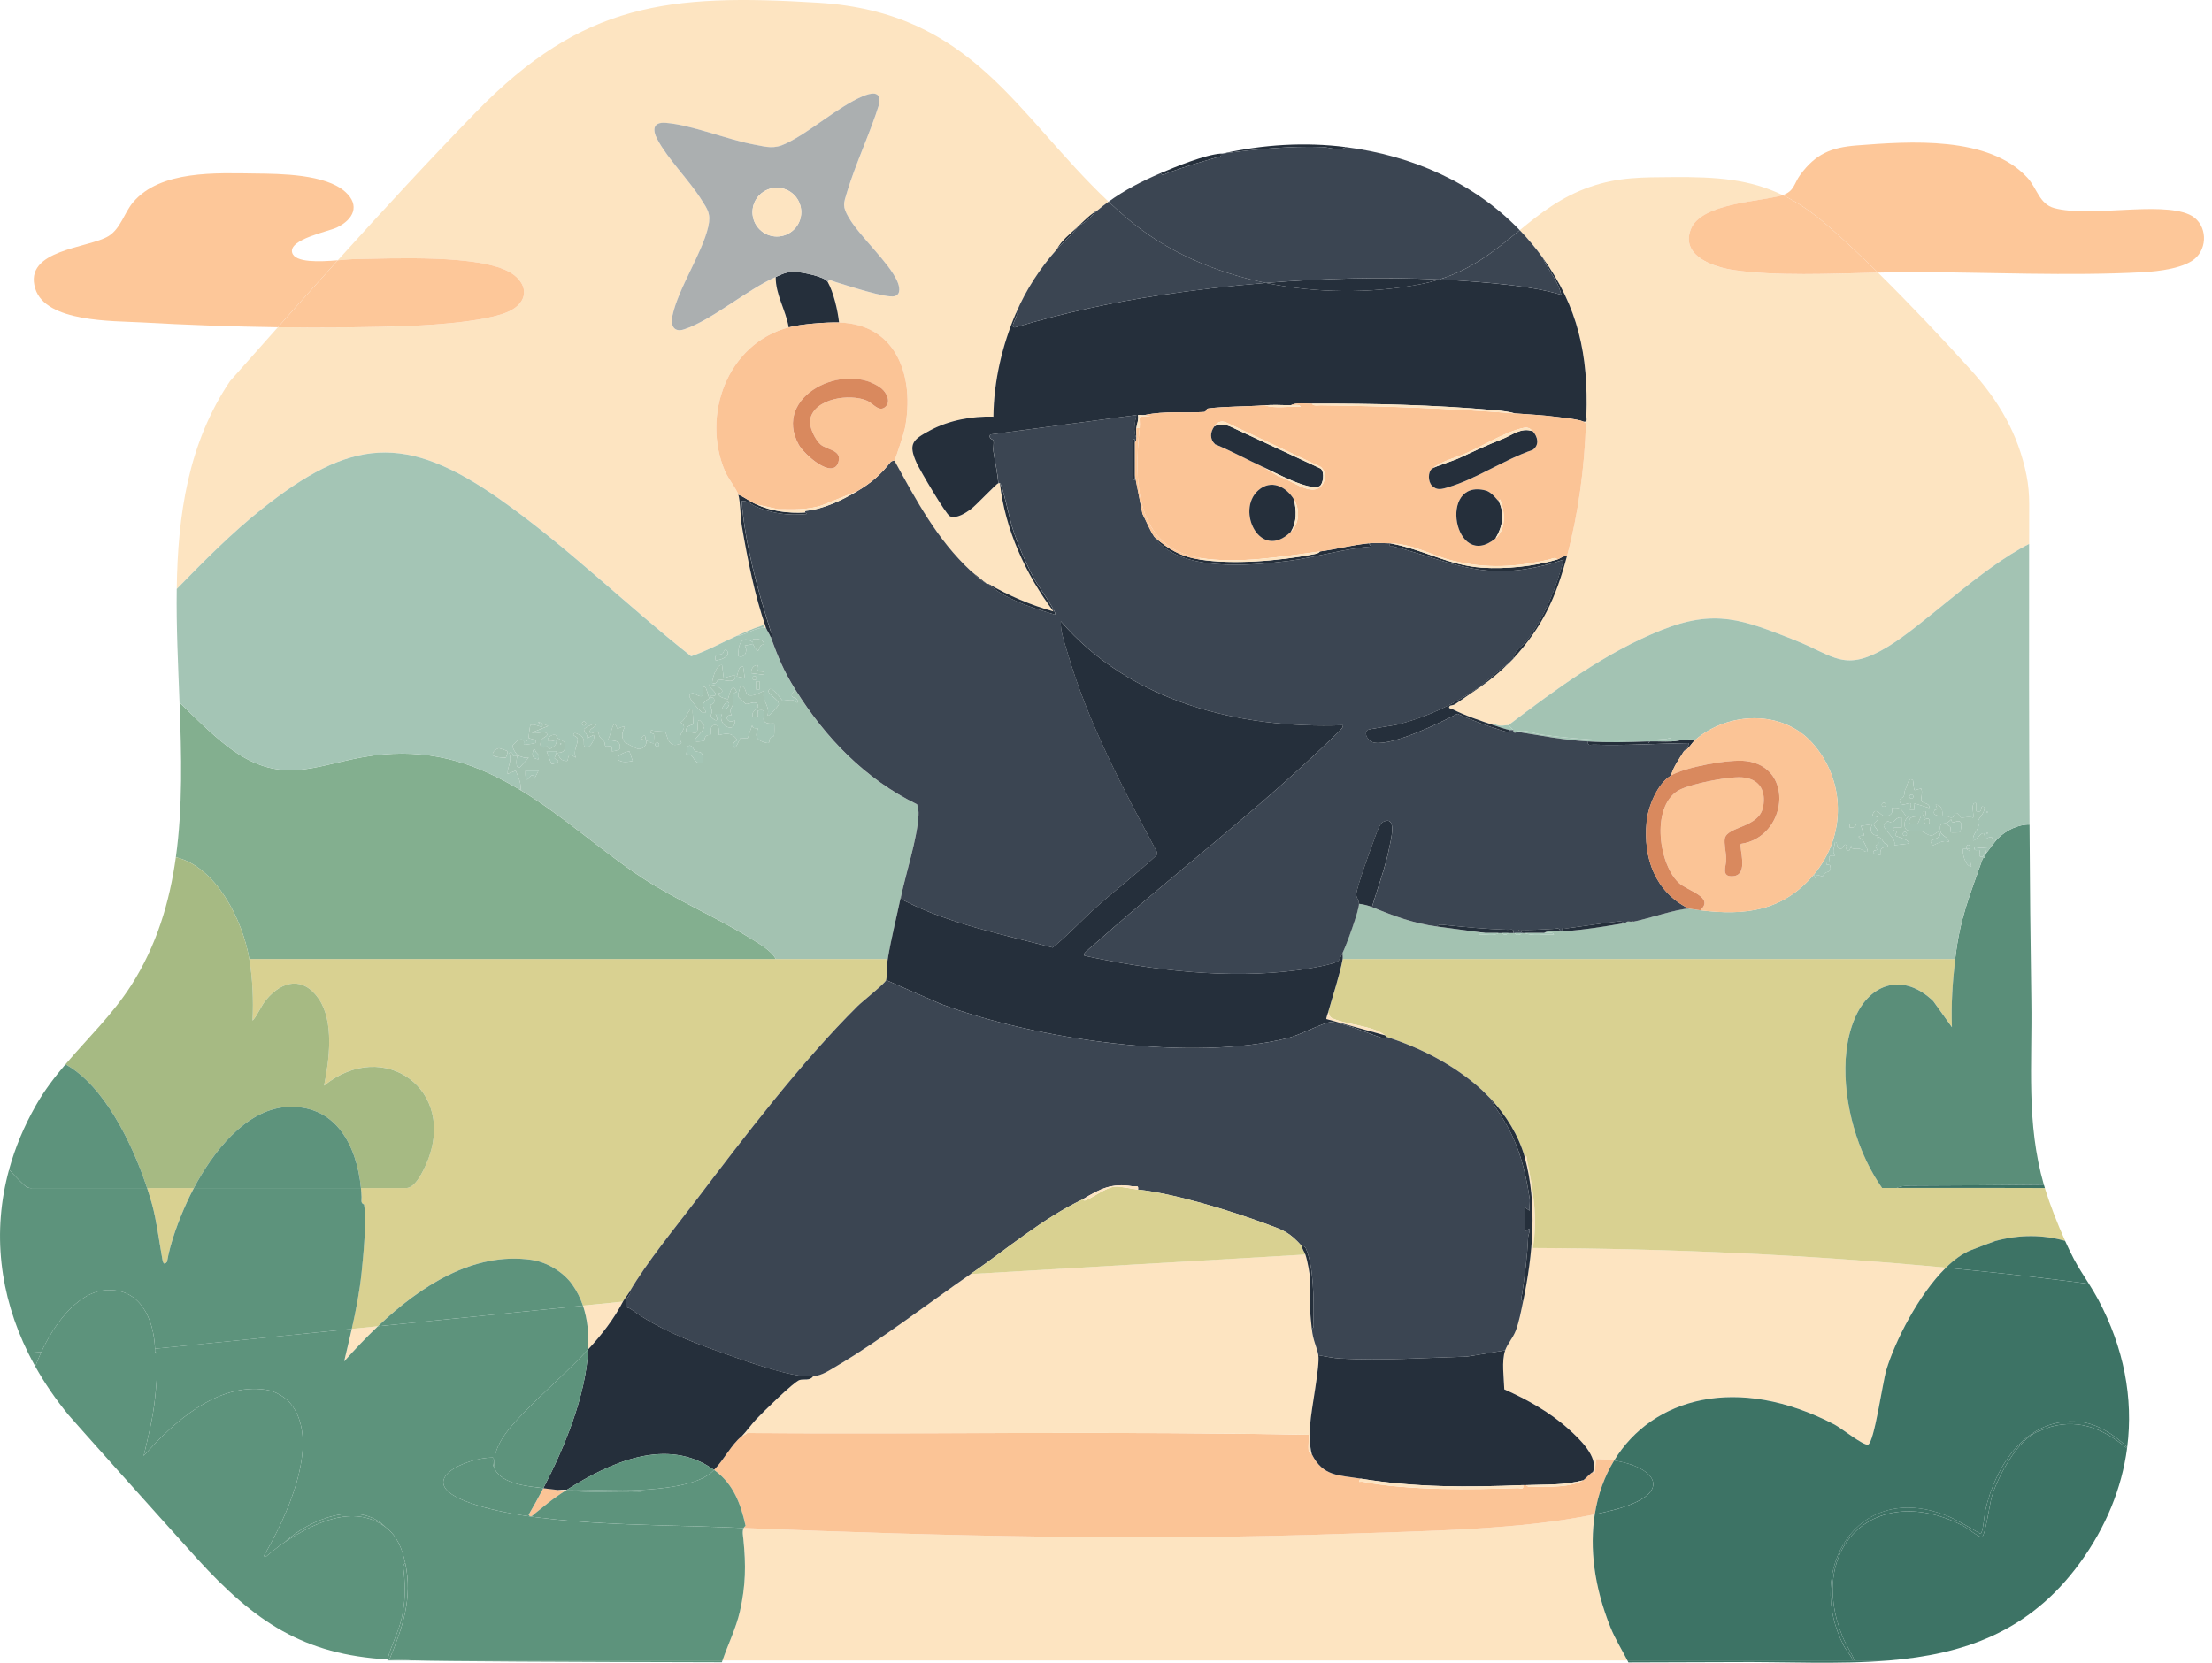 <svg width="133" height="100" viewBox="0 0 133 100" fill="none" xmlns="http://www.w3.org/2000/svg">
<g clip-path="url(#clip0_408_2998)">
<path d="M17.567 15.198C17.34 14.389 19.749 13.928 20.262 13.679C21.24 13.204 21.678 12.356 20.753 11.532C19.567 10.475 16.887 10.453 15.357 10.436C13.009 10.408 9.646 10.226 8.002 12.165C7.471 12.791 7.251 13.755 6.523 14.202C5.331 14.934 1.386 15.003 2.121 17.363C2.753 19.393 6.813 19.294 8.496 19.389C11.127 19.538 13.916 19.641 16.705 19.68C17.901 18.336 19.101 16.992 20.308 15.654C19.224 15.743 17.739 15.81 17.567 15.196V15.198Z" fill="#FDC799"/>
<path d="M112.916 16.395C113.667 16.376 114.394 16.361 115.074 16.363C119.507 16.373 124.427 16.611 128.848 16.371C129.756 16.322 131.441 16.14 132.083 15.454C132.804 14.683 132.62 13.339 131.628 12.9C129.821 12.1 125.671 13.093 123.515 12.515C122.622 12.275 122.479 11.325 121.911 10.701C119.587 8.149 114.823 8.5 111.648 8.746C110.088 8.867 109.17 9.258 108.241 10.516C107.872 11.016 107.889 11.505 107.189 11.732C108.077 12.162 108.958 12.755 109.892 13.569C110.842 14.396 111.873 15.366 112.917 16.394L112.916 16.395Z" fill="#FDC799"/>
<path d="M85.336 17.107C85.763 17.026 86.162 16.925 86.54 16.807C83.111 16.647 79.573 16.736 76.114 17.017C79.185 17.648 82.409 17.655 85.336 17.108V17.107Z" fill="#252F3B"/>
<path d="M79.516 8.844C79.948 8.86 80.511 9.113 80.928 8.848C78.453 8.53 75.934 8.695 73.504 9.239C75.35 8.989 77.594 8.77 79.516 8.844Z" fill="#252F3B"/>
<path d="M70.219 10.398C71.229 10.026 72.089 9.777 73.116 9.479C73.277 9.432 73.463 9.497 73.407 9.238C72.468 9.302 70.697 10.023 69.792 10.41C69.885 10.615 70.094 10.444 70.219 10.398Z" fill="#252F3B"/>
<path d="M76.115 17.016C79.572 16.736 83.111 16.646 86.54 16.807C88.605 16.16 89.978 14.992 91.376 13.844C88.634 10.994 84.921 9.36 80.929 8.848C80.512 9.113 79.948 8.86 79.516 8.844C77.595 8.77 75.35 8.988 73.505 9.239C73.474 9.243 73.439 9.237 73.407 9.239C73.463 9.499 73.277 9.432 73.116 9.479C72.089 9.777 71.229 10.027 70.219 10.398C70.094 10.444 69.885 10.614 69.792 10.411C68.689 10.882 67.622 11.429 66.654 12.13C67.019 12.474 67.396 12.815 67.788 13.149C70.102 15.117 73.03 16.382 76.114 17.017L76.115 17.016Z" fill="#3B4552"/>
<path d="M23.412 99.81C23.404 99.828 23.398 99.846 23.39 99.863H24.896C24.677 99.856 24.553 99.849 24.533 99.841C24.148 99.839 23.775 99.828 23.412 99.809V99.81Z" fill="#5D937C"/>
<path d="M23.307 99.803C23.302 99.823 23.297 99.843 23.292 99.863H23.39C23.398 99.845 23.404 99.827 23.412 99.81C23.377 99.808 23.342 99.805 23.307 99.803Z" fill="#5D937C"/>
<path d="M15.725 30.627C21.087 26.359 24.352 26.027 30.023 30.001C34.055 32.826 37.686 36.419 41.559 39.466C42.514 39.14 43.381 38.658 44.296 38.242C44.751 38.036 45.221 37.815 45.717 37.661C45.895 37.605 45.986 37.43 45.956 37.755H46.054C45.371 35.781 44.958 33.691 44.605 31.634C44.512 31.087 44.523 30.212 44.393 29.747C44.313 29.459 43.769 28.757 43.595 28.348C42.161 24.98 43.725 20.671 47.422 19.688C47.251 18.659 46.63 17.721 46.641 16.661C44.912 17.431 42.785 19.264 41.142 19.808C40.509 20.018 40.312 19.567 40.431 18.999C40.778 17.349 42.221 15.238 42.587 13.635C42.764 12.859 42.546 12.6 42.167 12.001C41.413 10.804 40.174 9.594 39.528 8.39C39.219 7.815 39.255 7.327 40.033 7.391C41.61 7.519 43.73 8.401 45.369 8.704C46.113 8.841 46.523 8.988 47.258 8.636C48.731 7.929 50.372 6.438 51.849 5.804C52.375 5.579 52.983 5.443 52.872 6.235C52.322 8.008 51.474 9.768 50.937 11.534C50.72 12.246 50.633 12.405 51.038 13.096C51.708 14.238 53.453 15.784 53.952 16.922C54.074 17.202 54.2 17.696 53.801 17.815C53.31 17.962 50.86 17.148 50.209 16.953C50.08 16.914 49.854 16.767 49.767 16.956C50.122 17.59 50.373 18.668 50.451 19.398C53.969 19.494 55.001 22.735 54.413 25.751C54.363 26.008 53.873 27.558 53.773 27.698C55.084 30.091 56.346 32.465 58.364 34.338L59.34 35.119C59.365 35.134 59.414 35.104 59.438 35.119C60.662 35.833 61.979 36.398 63.345 36.778C61.673 34.542 60.435 31.854 60.122 29.064C60.106 29.058 60.042 29.059 60.024 29.064C59.915 29.092 58.682 30.4 58.395 30.61C58.072 30.848 57.517 31.222 57.118 31.051C56.874 30.947 55.308 28.273 55.123 27.86C54.598 26.696 54.861 26.456 55.919 25.888C57.061 25.276 58.442 25.02 59.731 25.06C59.751 22.945 60.261 20.75 61.099 18.81C61.707 17.403 62.53 16.145 63.541 15.002C63.823 14.456 64.368 14.047 64.811 13.634C64.844 13.603 64.874 13.568 64.909 13.537C65.251 13.225 65.568 12.884 65.983 12.658C66.201 12.473 66.425 12.298 66.655 12.131C61.121 6.908 58.478 0.738 49.214 0.164C40.167 -0.396 35.012 0.176 28.614 6.748C25.79 9.649 23.032 12.639 20.309 15.657C20.727 15.623 21.085 15.585 21.286 15.582C23.547 15.551 28.902 15.285 30.72 16.413C31.689 17.015 31.832 18.017 30.786 18.634C29.644 19.309 26.213 19.538 24.811 19.594C22.208 19.698 19.456 19.721 16.706 19.682C15.746 20.761 14.789 21.84 13.834 22.917C11.317 26.652 10.688 30.951 10.627 35.419C12.26 33.747 13.902 32.079 15.725 30.627Z" fill="#FDE4C1"/>
<path d="M95.386 25.014C95.38 25.201 95.485 25.406 95.19 25.351C95.248 25.38 95.305 25.432 95.357 25.471C95.264 28.157 94.907 30.855 94.214 33.456C93.547 35.959 92.752 37.684 90.99 39.609C90.959 39.643 90.923 39.673 90.892 39.707C90.861 39.74 90.827 39.771 90.794 39.804C90.762 39.838 90.729 39.87 90.697 39.902C89.594 41.005 88.698 41.495 87.5 42.344C87.402 42.413 87.193 42.428 87.18 42.443C87.023 42.62 87.243 42.606 87.319 42.645C88.04 43.017 89.039 43.36 89.818 43.613L89.875 43.53C90.16 43.742 90.531 43.586 90.698 43.613C93.546 41.454 96.535 39.24 99.881 37.901C103.134 36.6 104.794 37.272 107.889 38.488C110.337 39.449 110.893 40.488 113.548 38.869C115.742 37.531 119.077 34.191 122.006 32.711C122.007 31.915 122.008 31.119 122.009 30.323C122.009 29.738 121.961 29.151 121.845 28.578C121.348 26.109 120.204 24.131 118.479 22.225C116.876 20.454 114.873 18.323 112.916 16.396C110.033 16.468 106.772 16.614 104.252 16.246C103.036 16.068 101.047 15.406 101.658 13.802C102.265 12.212 105.784 12.141 107.132 11.754C107.152 11.748 107.17 11.741 107.188 11.735C105.228 10.785 103.236 10.628 100.567 10.651C98.772 10.666 97.334 10.64 95.609 11.237C93.849 11.846 92.601 12.839 91.374 13.846C91.864 14.356 92.323 14.903 92.747 15.491C94.891 18.46 95.507 21.357 95.385 25.017L95.386 25.014Z" fill="#FDE4C1"/>
<path d="M35.051 78.524C35.322 79.328 35.413 80.219 35.368 81.154C36.177 80.277 36.906 79.342 37.457 78.283L35.051 78.525V78.524Z" fill="#FDE4C1"/>
<path d="M91.818 69.787C91.798 69.689 91.806 69.379 91.674 69.59C92.449 72.408 92.163 75.466 91.576 78.281C91.462 78.831 91.334 79.518 91.134 80.036C90.971 80.461 90.634 80.831 90.502 81.21C90.277 81.856 90.428 82.86 90.449 83.558C91.827 84.171 93.188 84.93 94.313 85.945C94.952 86.522 96.134 87.615 95.778 88.535C95.784 88.534 95.827 88.623 95.872 88.634L95.973 87.753C96.351 87.756 96.714 87.785 97.052 87.837C99.348 84.062 104.462 82.628 110.301 85.672C110.718 85.89 112.05 86.961 112.322 86.876C112.69 86.762 113.193 83.13 113.421 82.379C113.934 80.683 115.352 77.856 116.998 76.242C108.746 75.462 100.45 75.093 92.163 75.057C92.475 73.251 92.179 71.548 91.818 69.786V69.787Z" fill="#FDE4C1"/>
<path d="M95.888 91.073C91.338 92.027 85.481 92.079 80.972 92.241C68.942 92.675 56.753 92.391 44.711 91.897C44.611 92.088 44.676 92.38 44.696 92.575C44.855 94.122 44.835 95.372 44.487 96.9C44.256 97.917 43.78 98.874 43.44 99.862H97.85C97.51 99.201 97.112 98.567 96.833 97.872C95.838 95.395 95.573 93.077 95.888 91.072V91.073Z" fill="#FDE4C1"/>
<path d="M20.691 81.879C21.309 81.183 21.989 80.461 22.724 79.765L21.152 79.923C21.004 80.579 20.847 81.231 20.692 81.879H20.691Z" fill="#FDE4C1"/>
<path d="M114.044 71.446H113.165C112.68 70.751 112.271 69.981 111.947 69.196C110.985 66.866 110.51 63.63 111.518 61.254C112.447 59.065 114.487 58.502 116.245 60.212L117.365 61.776C117.31 60.397 117.405 59.04 117.561 57.675H80.733C80.558 58.638 80.128 59.922 79.855 60.898C79.951 61.009 79.922 61.147 80.073 61.223C80.868 61.623 82.555 61.68 83.274 62.265C83.309 62.293 83.335 62.334 83.372 62.362C85.463 63.031 87.524 64.1 89.135 65.585C89.243 65.685 89.415 65.862 89.526 65.976C89.558 66.01 89.593 66.041 89.624 66.074C90.552 67.064 91.324 68.312 91.676 69.589C91.809 69.379 91.8 69.689 91.819 69.787C92.181 71.548 92.477 73.253 92.164 75.058C100.452 75.094 108.748 75.462 117 76.242C117.492 75.76 118.004 75.385 118.518 75.183C118.751 75.091 119.877 74.664 119.957 74.642C121.491 74.224 122.882 74.268 124.169 74.626C123.714 73.619 123.261 72.454 122.988 71.572C122.976 71.532 122.965 71.49 122.952 71.451C122.002 71.448 121.051 71.446 120.102 71.445H114.045L114.044 71.446Z" fill="#D9D191"/>
<path d="M120.1 50.45C120.056 50.494 119.781 50.847 119.709 50.939C119.612 51.064 119.535 51.181 119.416 51.33C119.374 51.381 119.392 51.588 119.22 51.623C118.431 53.884 117.843 55.202 117.56 57.678C117.403 59.043 117.308 60.4 117.363 61.778L116.243 60.214C114.485 58.504 112.445 59.068 111.517 61.256C110.509 63.633 110.984 66.868 111.946 69.199C112.269 69.984 112.678 70.754 113.164 71.448H114.043C114.295 71.313 114.778 71.308 115.068 71.307C117.646 71.302 120.263 71.276 122.89 71.254C121.822 67.527 122.197 64.022 122.137 60.177C122.083 56.652 122.049 53.122 122.029 49.592C121.338 49.58 120.614 49.935 120.099 50.452L120.1 50.45Z" fill="#5A8E79"/>
<path d="M9.145 72.436C9.406 73.374 9.573 74.67 9.749 75.657C9.782 75.845 9.822 76.164 10.043 75.885C10.245 74.712 10.744 73.376 11.244 72.287C11.366 72.02 11.504 71.739 11.656 71.452H8.844C8.956 71.794 9.057 72.124 9.144 72.436H9.145Z" fill="#D9D191"/>
<path d="M37.847 77.695C38.896 75.901 40.537 73.918 41.814 72.236C44.745 68.379 48.151 63.898 51.57 60.505C51.821 60.256 53.242 59.124 53.282 58.945C53.352 58.638 53.307 58.111 53.379 57.675H14.988C15.194 58.895 15.242 60.15 15.185 61.386C15.521 61.005 15.678 60.515 16.013 60.115C16.981 58.959 18.247 58.717 19.173 60.084C20.096 61.447 19.802 63.76 19.483 65.292C23.097 62.349 27.529 65.584 25.653 69.948C25.448 70.426 24.979 71.451 24.42 71.451H21.701C21.718 71.629 21.73 71.807 21.738 71.985C21.742 72.083 21.721 72.199 21.738 72.285C21.752 72.357 21.817 72.414 21.888 72.435C22.041 73.495 21.853 75.434 21.736 76.556C21.619 77.685 21.399 78.809 21.149 79.923L22.72 79.764C25.266 77.352 28.461 75.266 31.969 75.772C32.881 75.904 33.864 76.497 34.398 77.241C34.68 77.634 34.894 78.065 35.049 78.524L37.456 78.281C37.547 78.104 37.735 77.885 37.846 77.696L37.847 77.695Z" fill="#D9D191"/>
<path d="M14.989 57.675H46.64C46.405 57.182 45.597 56.726 45.108 56.423C43.001 55.118 40.684 54.153 38.606 52.788C36.157 51.177 33.792 49.011 31.302 47.52C28.663 45.939 26.181 45.107 23.048 45.372C19.33 45.686 17.211 47.607 13.671 44.882C12.689 44.125 11.748 43.188 10.795 42.25C10.917 45.41 10.991 48.557 10.573 51.557C12.992 52.131 14.591 55.326 14.989 57.676V57.675Z" fill="#83AF8F"/>
<path d="M10.796 42.249C11.75 43.188 12.69 44.124 13.671 44.881C17.211 47.607 19.33 45.685 23.049 45.371C26.181 45.107 28.664 45.938 31.303 47.519C31.345 47.094 31.165 46.723 31.008 46.348L30.522 46.543C30.514 46.052 30.805 45.802 30.62 45.274C30.875 45.176 30.777 45.44 30.88 45.471C30.958 45.495 31.054 45.455 31.107 45.469C31.137 45.477 31.173 45.462 31.205 45.469C31.048 45.402 30.791 44.966 30.822 44.842C30.828 44.818 31.149 44.501 31.174 44.495C31.656 44.37 31.45 44.733 31.5 44.784C31.526 44.809 32.158 44.712 32.183 44.687C32.388 44.483 31.813 44.414 31.795 44.39C31.771 44.359 31.863 43.643 31.89 43.615C32.009 43.493 32.548 43.736 32.573 43.712C32.773 43.505 32.326 43.557 32.379 43.419L32.963 43.663L31.988 44.054C32.17 44.195 32.711 43.932 32.867 44.104C33.009 44.26 32.664 44.343 32.593 44.459C32.477 44.652 32.4 44.94 32.699 44.959C32.84 44.968 32.915 44.733 33.012 45.08C33.243 44.921 33.512 44.838 33.452 44.494C32.538 44.831 33.041 44.049 33.435 44.216C33.453 44.224 33.465 44.356 33.526 44.393C33.634 44.459 33.919 44.576 33.943 44.66C34.05 45.027 33.941 45.273 33.55 45.276C33.611 45.585 33.742 45.766 34.085 45.766C34.177 45.766 34.116 45.472 34.285 45.373L34.626 45.566C34.441 45.144 34.745 44.826 34.735 44.439C34.73 44.268 34.347 44.264 34.529 44.102C34.596 44.042 34.968 44.255 35.024 44.337C35.162 44.537 35.069 44.768 35.131 44.864C35.344 45.195 35.827 44.495 35.699 44.2L35.31 44.395C35.359 44.188 35.119 44.012 35.11 43.861C35.107 43.812 35.984 43.3 35.797 43.662C35.763 43.725 35.304 43.896 35.505 44.102C35.548 44.146 35.925 43.941 35.991 44.005C36.004 44.018 35.988 44.197 36.047 44.286C36.123 44.402 36.236 44.484 36.327 44.602C36.379 44.669 36.36 44.837 36.399 44.869C36.474 44.931 36.706 44.838 36.769 44.892C36.814 44.932 36.752 45.149 36.775 45.176C36.803 45.207 37.253 45.126 37.271 45.019C37.376 44.375 36.627 44.629 36.58 44.442C36.659 44.312 36.843 43.644 36.874 43.614C37.055 43.438 37.072 43.813 37.124 43.815C37.235 43.818 37.402 43.666 37.556 43.713C37.597 43.752 37.222 44.162 37.55 44.622C37.586 44.672 38.264 45.023 38.337 45.038C38.699 45.114 38.979 44.682 38.827 44.494C38.815 44.479 38.424 44.506 38.632 44.299C38.839 44.093 38.813 44.48 38.827 44.494C38.863 44.531 39.249 44.758 39.315 44.689C39.3 44.521 39.348 44.326 39.317 44.166C39.301 44.086 38.94 44.111 39.17 43.906C39.325 43.997 39.942 43.979 39.988 44.017C40.126 44.131 40.137 45.142 40.976 44.688C40.606 44.045 41.556 43.817 40.879 43.421C41.129 43.54 41.475 42.412 41.659 42.639C41.611 42.895 41.725 43.347 41.666 43.56C41.652 43.609 41.163 43.641 41.268 44.005C41.434 43.956 41.742 44.145 41.857 44.062C42.098 43.888 41.736 42.734 42.352 43.664C42.294 44.168 41.097 44.785 42.35 44.547C42.378 44.121 42.675 44.236 42.718 44.192C42.8 44.106 42.6 43.519 43.075 43.616C43.301 43.687 43.192 44.168 43.223 44.201C43.263 44.245 43.857 43.917 44.249 44.395C44.445 44.633 44.053 44.505 44.1 44.835C44.166 45.285 44.475 44.435 44.501 44.412C44.587 44.336 44.877 44.457 44.966 44.38L45.223 43.614C45.223 43.868 45.523 43.774 45.566 43.81C45.624 43.86 45.141 44.41 45.953 44.644C46.404 44.774 46.163 44.593 46.307 44.404C46.367 44.325 46.522 44.316 46.544 44.23C46.566 44.151 46.569 43.542 46.542 43.517C46.507 43.485 46.138 43.6 45.944 43.375C45.765 43.167 46.294 42.584 45.566 42.735C45.567 43.069 45.658 43.186 45.273 43.126C45.1 42.708 45.683 42.683 45.564 42.395C45.432 42.077 45.016 42.386 44.846 42.336C44.818 42.328 44.428 41.959 44.412 41.934C44.316 41.768 44.511 41.464 44.491 41.271C44.83 41.215 44.808 41.615 44.907 41.731C45.173 42.047 45.899 41.502 45.955 41.564C45.747 42.122 46.317 42.405 46.151 43.028C46.244 43.139 46.81 42.426 46.82 42.38C46.888 42.039 46.008 41.731 46.249 41.466C46.439 41.259 47.002 42.109 47.048 42.138C47.074 42.154 47.499 42.072 47.665 42.104C47.781 42.126 47.828 42.273 47.957 42.248C48.026 41.793 47.248 42.139 47.811 41.466C47.119 40.359 46.797 39.563 46.346 38.341C46.263 38.116 46.109 37.918 46.053 37.756H45.955C45.357 37.739 44.887 38.188 44.294 38.244C43.379 38.66 42.513 39.142 41.557 39.468C37.684 36.421 34.054 32.828 30.021 30.003C24.351 26.03 21.086 26.361 15.723 30.63C13.9 32.081 12.259 33.748 10.626 35.421C10.594 37.672 10.707 39.965 10.795 42.251L10.796 42.249ZM45.371 40.9C45.305 40.9 45.251 40.847 45.251 40.78C45.251 40.714 45.305 40.66 45.371 40.66C45.438 40.66 45.492 40.714 45.492 40.78C45.492 40.847 45.438 40.9 45.371 40.9ZM45.663 41.465H45.467V40.976H45.663V41.465ZM45.174 40.488C45.138 40.248 45.294 39.989 45.565 40.001C45.413 40.69 45.952 40.139 45.956 40.586L45.175 40.488H45.174ZM45.272 38.633C45.27 38.568 45.272 38.502 45.272 38.438C45.564 38.404 45.901 38.438 45.957 38.778C45.599 38.686 45.706 39.228 45.518 39.12C45.473 39.094 45.287 38.787 45.273 38.73L44.784 38.829C44.991 39.15 44.77 39.617 44.393 39.459C44.366 38.823 44.566 38.122 45.273 38.633H45.272ZM44.685 40.098L44.783 40.78L44.294 40.681C44.411 40.47 44.35 40.066 44.685 40.097V40.098ZM43.443 39.314C43.486 39.291 43.575 38.948 43.709 39.122C43.967 39.459 43.305 39.731 43.026 39.708C42.934 39.28 43.209 39.438 43.443 39.315V39.314ZM43.415 40L43.514 40.781L44.196 40.587C44.301 41.211 43.478 40.833 43.185 40.875C43.128 40.883 43.093 41.202 42.83 41.074C42.782 41.032 43.037 39.925 43.415 40.001V40ZM42.634 41.172C42.929 41.17 43.233 41.28 43.414 41.515C43.438 41.567 43.424 41.603 43.396 41.646C43.382 41.667 43.065 41.642 43.267 41.857C43.364 41.962 43.614 42.006 43.755 42.053C43.823 42.053 43.965 40.861 44.295 41.613C43.95 41.695 44.149 42.005 44.096 42.29C44.049 42.54 43.789 42.657 44.002 43.026C43.458 42.927 43.729 43.616 44.196 43.321C44.185 44.247 43.091 43.511 43.415 42.931H43.025C43.341 43.669 42.738 43.147 42.735 43.066C42.732 42.99 42.815 42.885 42.811 42.786C42.805 42.651 42.718 42.514 42.727 42.405C42.731 42.351 43.032 42.368 42.931 42.012C42.9 41.904 42.69 42.018 42.732 41.856C43.519 41.906 42.506 41.287 42.634 41.172ZM41.463 41.811C41.688 41.47 41.92 41.973 42.243 41.855C42.264 41.835 42.18 41.08 42.438 41.367C42.46 41.391 42.639 41.963 42.64 41.996C42.64 42.025 42.291 42.186 42.259 42.411C42.248 42.487 42.677 43.025 42.198 42.829C42.139 42.805 41.368 41.993 41.463 41.812V41.811ZM35.114 43.393C35.181 43.393 35.234 43.447 35.234 43.513C35.234 43.58 35.181 43.633 35.114 43.633C35.048 43.633 34.994 43.58 34.994 43.513C34.994 43.447 35.048 43.393 35.114 43.393ZM31.644 44.492C31.708 44.524 31.708 44.557 31.644 44.59V44.492ZM30.002 44.999C30.029 44.995 30.502 45.157 30.521 45.177C30.547 45.205 30.432 45.551 30.416 45.563C30.384 45.586 29.692 45.543 29.643 45.419C29.563 45.215 29.863 45.021 30.002 45V44.999Z" fill="#A4C5B5"/>
<path d="M24.811 19.593C26.212 19.538 29.643 19.308 30.786 18.633C31.832 18.015 31.689 17.014 30.72 16.412C28.902 15.284 23.547 15.55 21.286 15.582C21.085 15.584 20.727 15.622 20.309 15.656C19.102 16.994 17.902 18.338 16.706 19.682C19.456 19.72 22.207 19.697 24.811 19.594V19.593Z" fill="#FDC799"/>
<path d="M101.658 13.799C101.046 15.403 103.036 16.066 104.252 16.244C106.773 16.612 110.033 16.466 112.916 16.394C111.873 15.366 110.841 14.396 109.891 13.569C108.957 12.755 108.076 12.162 107.188 11.732C107.169 11.738 107.151 11.745 107.132 11.751C105.784 12.139 102.265 12.21 101.658 13.798V13.799Z" fill="#FDC799"/>
<path d="M90.99 43.906C90.953 43.859 90.718 43.617 90.697 43.613C90.531 43.587 90.159 43.742 89.875 43.53L89.817 43.613C90.119 43.712 90.488 43.854 90.794 43.906C90.855 43.916 90.926 43.899 90.989 43.906H90.99Z" fill="#A4C5B5"/>
<path d="M45.716 37.661C45.221 37.816 44.75 38.036 44.295 38.242C44.888 38.187 45.358 37.738 45.956 37.754C45.985 37.43 45.894 37.604 45.716 37.66V37.661Z" fill="#A3C2B1"/>
<path d="M65.981 12.656C65.566 12.883 65.248 13.223 64.907 13.535C65.327 13.382 65.652 12.935 65.981 12.656Z" fill="#252F3B"/>
<path d="M64.81 13.632C64.367 14.045 63.822 14.453 63.54 15C63.953 14.533 64.458 14.133 64.81 13.632Z" fill="#252F3B"/>
<path d="M32.72 89.511C32.703 89.509 32.685 89.506 32.669 89.504C32.364 90.089 32.064 90.627 31.787 91.098C31.902 91.322 32.047 91.115 32.163 91.024C32.741 90.574 33.107 90.234 33.735 89.823C33.822 89.766 33.91 89.71 33.999 89.653C33.85 89.64 33.699 89.627 33.551 89.61C33.31 89.583 32.987 89.548 32.721 89.512L32.72 89.511Z" fill="#FBC496"/>
<path d="M95.871 88.635C95.827 88.624 95.783 88.534 95.776 88.536C95.637 88.564 95.359 88.921 95.19 89.025C94.498 89.447 93.115 89.426 92.306 89.417C92.141 89.415 91.872 89.479 91.77 89.317C91.706 89.32 91.64 89.314 91.575 89.317C91.626 89.635 91.428 89.489 91.245 89.496C88.413 89.588 84.717 89.647 81.954 89.118C81.749 89.079 81.612 89.226 81.805 88.927C80.483 88.71 79.555 88.803 78.875 87.462C78.86 87.433 78.719 87.427 78.681 87.219C78.649 87.036 78.718 86.326 78.681 86.288C67.448 86.075 56.174 86.253 44.924 86.184C44.86 86.253 44.623 86.36 44.588 86.386C43.981 86.858 43.537 87.786 42.932 88.401C42.965 88.424 42.997 88.448 43.03 88.473C44.114 89.293 44.549 90.479 44.83 91.77C44.776 91.803 44.738 91.847 44.712 91.897C56.753 92.39 68.942 92.675 80.973 92.242C85.481 92.079 91.338 92.028 95.889 91.073C96.077 89.87 96.477 88.781 97.051 87.837C96.712 87.785 96.349 87.756 95.972 87.753L95.871 88.634V88.635Z" fill="#FBC496"/>
<path d="M102.224 54.746C102.06 54.725 101.626 54.648 101.54 54.648C100.887 54.648 99.044 55.269 98.218 55.429H97.827C97.795 55.438 97.75 55.506 97.631 55.527C96.431 55.732 95.133 55.942 93.919 56.016C93.887 56.018 93.853 56.014 93.821 56.016C93.509 56.032 93.074 55.924 92.844 56.113C92.985 56.116 93.41 56.029 93.43 56.21C92.871 56.154 92.195 56.336 91.672 56.113C91.64 56.113 91.607 56.113 91.575 56.113C91.543 56.113 91.509 56.113 91.477 56.113C91.446 56.259 91.127 56.266 91.086 56.113C91.054 56.113 91.02 56.113 90.988 56.113C90.891 56.113 90.793 56.113 90.695 56.113C90.572 56.249 90.423 56.248 90.304 56.113C90.239 56.113 90.174 56.113 90.109 56.113C89.791 56.33 89.299 56.161 88.936 56.21C88.917 56.039 89.212 56.118 89.326 56.113L86.396 55.722C85.006 55.541 83.752 55.078 82.489 54.55C82.267 54.458 81.95 54.386 81.708 54.355C81.718 54.745 80.939 56.874 80.731 57.285C80.716 57.409 80.753 57.559 80.731 57.675H117.559C117.843 55.199 118.429 53.882 119.22 51.621C119.23 51.591 119.21 51.552 119.22 51.523C118.867 51.601 119.103 51.232 119.016 51.138C118.956 51.073 118.641 51.254 118.732 50.938C119.084 51.042 119.357 50.981 119.709 50.938C119.78 50.846 120.055 50.494 120.1 50.449C119.783 50.721 119.81 50.344 119.748 50.343C119.38 50.338 119.386 50.663 119.32 50.228C119.258 49.824 118.803 50.621 118.635 50.545C118.596 50.191 118.856 50.039 118.967 49.675C118.996 49.579 118.918 49.443 118.949 49.348C119.012 49.154 119.35 48.876 119.321 48.544C118.953 48.347 119.326 48.935 118.831 48.788V48.299C118.429 48.197 118.733 49.081 118.634 49.178C118.428 49.08 118.052 49.193 117.914 49.173C117.886 49.169 117.724 48.872 117.608 48.887C117.493 48.901 117.544 49.361 117.072 49.081C117.08 49.209 117.057 49.344 117.072 49.471C117.166 49.425 117.244 49.351 117.317 49.277C117.396 49.675 117.629 49.269 117.855 49.419C118.004 49.518 117.887 50.008 117.843 50.046C117.811 50.072 117.287 50.077 117.268 50.056C117.24 50.025 117.298 49.832 117.265 49.741C117.221 49.624 117.103 49.738 117.072 49.471C116.853 49.579 116.565 49.409 116.678 50.01C116.732 50.293 117.187 50.34 117.17 50.643C116.852 50.459 116.291 50.836 116.242 50.837C116.184 50.838 116.039 50.607 116.096 50.547C116.122 50.518 116.872 50.373 116.584 50.058C116.503 49.97 116.29 50.239 116.149 50.247C115.907 50.261 115.676 50.004 115.455 49.965C115.004 49.886 114.421 50.201 114.53 49.427C114.55 49.28 114.752 49.123 114.725 49.085C114.72 49.078 114.608 49.098 114.571 49.043C114.339 48.704 114.31 48.531 113.752 48.591C113.846 48.94 113.65 49.093 113.305 49.073C113.072 49.06 112.71 48.41 112.58 49.08C113.3 49.089 112.686 49.479 112.675 49.52C112.617 49.747 113.04 49.864 112.872 50.252C112.477 50.225 112.396 49.87 112.58 49.57L111.896 49.668L112.092 50.252C111.447 50.28 111.919 50.411 111.994 50.516C112.064 50.614 112.359 51.154 112.286 51.229C112.1 51.255 111.997 51.097 111.827 51.053C111.599 50.995 111.261 51.156 111.309 50.839L111.212 51.132C110.886 51.214 111.068 50.889 111.017 50.838C110.827 50.651 110.855 51.16 110.578 51.032C110.386 50.943 110.524 50.638 110.334 50.643C110.314 50.92 110.128 51.219 110.331 51.474C109.781 51.36 110.047 51.767 110.017 51.801C109.995 51.823 109.701 51.801 109.847 52.008C109.854 52.018 110.023 51.984 110.044 52.066C110.147 52.473 109.87 52.404 109.731 52.509C109.655 52.567 109.635 52.692 109.583 52.696C109.398 52.712 109.239 52.463 109.161 52.837L109.064 52.595C107.194 54.81 104.924 55.078 102.226 54.744L102.224 54.746ZM118.05 51.034C118.113 51.026 118.183 51.043 118.245 51.034C118.188 50.728 118.503 50.741 118.44 51.034C118.376 51.041 118.308 51.026 118.245 51.034C118.269 51.158 118.404 51.116 118.416 51.148C118.441 51.206 118.438 51.931 118.538 52.108C118.155 52.154 117.941 51.181 118.05 51.034ZM114.535 50.033C114.601 50.033 114.655 50.087 114.655 50.154C114.655 50.22 114.601 50.274 114.535 50.274C114.468 50.274 114.414 50.22 114.414 50.154C114.414 50.087 114.468 50.033 114.535 50.033ZM113.475 49.398C113.551 49.374 113.675 49.485 113.786 49.477C113.819 49.475 114.071 49.074 114.337 49.18V49.764H113.898C113.668 49.975 114.05 49.945 114.047 50.018C114.044 50.087 113.934 50.211 113.953 50.244C113.989 50.308 114.961 50.541 114.727 50.741L113.896 50.837C114.052 50.413 113.279 49.976 113.259 49.62C113.259 49.604 113.459 49.402 113.475 49.398ZM112.853 51.12C112.887 51.065 112.736 50.933 112.792 50.86C112.902 50.717 113.04 50.908 112.872 50.352C113.111 50.316 113.177 50.558 113.301 50.707C113.324 50.734 113.639 50.79 113.457 50.937C113.381 50.998 113.009 50.836 113.066 51.425C113.046 51.444 112.69 51.341 112.676 51.325C112.507 51.139 112.846 51.131 112.852 51.119L112.853 51.12Z" fill="#A3C2B1"/>
<path d="M114.044 71.445C116.062 71.445 118.083 71.443 120.101 71.445C121.05 71.447 122.001 71.449 122.951 71.451C122.932 71.385 122.911 71.318 122.892 71.252C120.265 71.273 117.648 71.3 115.07 71.305C114.78 71.305 114.297 71.311 114.045 71.445H114.044Z" fill="#3D7365"/>
<path d="M114.044 71.446H120.101C118.083 71.443 116.062 71.446 114.044 71.446Z" fill="#FDE4C1"/>
<path d="M79.755 61.288L83.273 62.266C82.554 61.681 80.867 61.625 80.071 61.224C79.921 61.148 79.95 61.01 79.853 60.899C79.829 60.987 79.725 61.259 79.755 61.289V61.288Z" fill="#FDE4C1"/>
<path d="M118.734 50.938C118.643 51.255 118.958 51.074 119.018 51.139C119.105 51.233 118.869 51.603 119.222 51.524C119.236 51.483 119.289 51.411 119.32 51.328C119.374 51.182 119.367 50.929 119.417 51.328C119.537 51.181 119.614 51.063 119.711 50.938C119.359 50.981 119.086 51.042 118.734 50.938V50.938Z" fill="#A3C3B3"/>
<path d="M119.222 51.523C119.212 51.553 119.231 51.592 119.222 51.621C119.393 51.586 119.375 51.38 119.417 51.328H119.319C119.289 51.409 119.235 51.482 119.222 51.523Z" fill="#A4C5B5"/>
<path d="M99.098 44.59C99.13 44.589 99.163 44.59 99.195 44.59C99.595 44.574 100.049 44.613 100.465 44.59C100.508 44.265 100.349 44.427 100.171 44.441C97.78 44.633 95.085 44.516 92.714 44.183C92.164 44.106 91.706 43.837 91.185 44.003C92.72 44.242 93.883 44.491 95.483 44.589C96.797 44.669 97.807 44.632 99.098 44.589V44.59Z" fill="#A4C5B5"/>
<path d="M114.826 48.691H115.118L115.068 48.303L115.997 48.593C116.046 48.256 115.582 48.352 115.518 48.142C115.484 48.032 115.627 47.617 115.508 47.422L115.119 47.521C115.046 47.407 115.041 46.955 115.019 46.934C114.753 46.677 114.681 47.233 114.622 47.347C114.438 47.708 114.566 47.617 114.468 47.886C114.419 48.02 114.131 47.986 114.239 48.25C114.41 48.669 115.133 47.876 114.825 48.69L114.826 48.691ZM114.925 47.788C114.992 47.788 115.046 47.842 115.046 47.908C115.046 47.974 114.992 48.028 114.925 48.028C114.859 48.028 114.805 47.974 114.805 47.908C114.805 47.842 114.859 47.788 114.925 47.788Z" fill="#A3C2B1"/>
<path d="M99.195 44.589L99.146 44.685L99.097 44.589C97.807 44.632 96.797 44.669 95.483 44.589C95.428 44.884 95.632 44.778 95.82 44.785C97.734 44.848 99.634 44.715 101.538 44.688C101.551 44.899 101.353 45.003 101.246 45.176C101.538 45.045 101.721 44.671 101.93 44.492C101.43 44.416 100.935 44.563 100.465 44.59C100.049 44.614 99.595 44.575 99.195 44.59V44.589Z" fill="#252F3B"/>
<path d="M114.825 49.57L115.304 49.554L115.51 49.082C115.097 49.122 114.704 49.057 114.826 49.57H114.825Z" fill="#A3C2B1"/>
<path d="M116.78 49.081C116.818 48.777 116.768 48.404 116.389 48.399C116.574 48.775 116.355 48.665 116.328 48.715C116.154 49.036 116.503 49.067 116.78 49.081Z" fill="#A3C2B1"/>
<path d="M115.853 49.569C116.06 49.648 116.026 49.306 115.998 49.278C115.828 49.107 115.499 49.434 115.853 49.569Z" fill="#A3C2B1"/>
<path d="M111.212 49.765C111.394 49.791 111.55 49.765 111.602 49.572H111.212V49.765Z" fill="#A3C2B1"/>
<path d="M115.755 49.179L115.802 48.789H115.608C115.584 48.969 115.604 49.074 115.755 49.179Z" fill="#A3C2B1"/>
<path d="M113.265 48.276C113.198 48.276 113.145 48.33 113.145 48.396C113.145 48.463 113.198 48.516 113.265 48.516C113.331 48.516 113.385 48.463 113.385 48.396C113.385 48.33 113.331 48.276 113.265 48.276Z" fill="#A3C2B1"/>
<path d="M91.186 44.004C91.136 44.02 91.051 43.993 90.99 44.004C91.136 44.186 91.146 43.998 91.186 44.004Z" fill="#252F3B"/>
<path d="M119.466 50.059V50.156C119.529 50.124 119.529 50.091 119.466 50.059Z" fill="#A3C2B1"/>
<path d="M119.466 48.789V48.887C119.529 48.855 119.529 48.821 119.466 48.789Z" fill="#A3C2B1"/>
<path d="M38.63 44.297C38.423 44.504 38.813 44.477 38.824 44.492C38.811 44.478 38.836 44.091 38.63 44.297Z" fill="#A3C2B1"/>
<path d="M45.107 56.423C45.596 56.726 46.403 57.182 46.639 57.676H53.38C53.588 56.427 53.901 55.2 54.161 53.965C54.468 52.508 55.154 50.428 55.227 49.018C55.239 48.785 55.208 48.593 55.138 48.374C52.008 46.845 49.635 44.386 47.811 41.465C47.248 42.137 48.026 41.791 47.957 42.246C47.827 42.27 47.78 42.123 47.664 42.102C47.499 42.071 47.074 42.152 47.047 42.136C47.002 42.108 46.439 41.257 46.249 41.465C46.008 41.729 46.887 42.037 46.82 42.378C46.811 42.424 46.245 43.137 46.151 43.026C46.316 42.403 45.746 42.121 45.955 41.562C45.899 41.501 45.173 42.045 44.907 41.729C44.809 41.613 44.831 41.213 44.49 41.269C44.512 41.462 44.315 41.767 44.412 41.932C44.427 41.957 44.818 42.326 44.846 42.334C45.015 42.384 45.432 42.075 45.564 42.393C45.683 42.681 45.098 42.706 45.272 43.124C45.657 43.185 45.567 43.067 45.566 42.733C46.294 42.582 45.765 43.165 45.944 43.374C46.138 43.598 46.507 43.483 46.542 43.515C46.569 43.54 46.565 44.148 46.544 44.228C46.521 44.315 46.366 44.323 46.307 44.402C46.163 44.591 46.404 44.772 45.953 44.642C45.14 44.408 45.624 43.858 45.566 43.809C45.523 43.772 45.222 43.865 45.222 43.612L44.965 44.378C44.876 44.454 44.586 44.334 44.501 44.41C44.475 44.433 44.166 45.283 44.1 44.833C44.052 44.503 44.443 44.632 44.249 44.393C43.857 43.915 43.263 44.244 43.222 44.2C43.192 44.166 43.301 43.685 43.075 43.614C42.6 43.517 42.801 44.104 42.718 44.19C42.675 44.235 42.379 44.12 42.35 44.546C41.096 44.784 42.294 44.166 42.352 43.662C41.736 42.732 42.098 43.886 41.857 44.06C41.742 44.143 41.435 43.954 41.267 44.003C41.162 43.639 41.652 43.606 41.665 43.558C41.725 43.345 41.611 42.893 41.658 42.638C41.475 42.41 41.128 43.538 40.878 43.419C41.556 43.815 40.606 44.043 40.976 44.686C40.136 45.14 40.126 44.129 39.988 44.015C39.942 43.977 39.325 43.995 39.17 43.904C38.94 44.109 39.301 44.084 39.316 44.164C39.348 44.324 39.3 44.519 39.314 44.687C39.249 44.756 38.863 44.529 38.827 44.492C38.979 44.681 38.699 45.114 38.337 45.036C38.264 45.021 37.586 44.671 37.55 44.62C37.221 44.16 37.597 43.75 37.556 43.711C37.401 43.664 37.235 43.816 37.124 43.813C37.072 43.812 37.055 43.436 36.873 43.612C36.842 43.642 36.658 44.31 36.579 44.44C36.627 44.626 37.376 44.374 37.27 45.017C37.253 45.124 36.804 45.206 36.775 45.174C36.75 45.148 36.814 44.93 36.769 44.891C36.705 44.836 36.475 44.929 36.398 44.867C36.359 44.835 36.379 44.667 36.327 44.6C36.236 44.483 36.124 44.4 36.047 44.285C35.987 44.196 36.004 44.015 35.991 44.003C35.924 43.94 35.548 44.143 35.505 44.1C35.304 43.895 35.764 43.724 35.796 43.66C35.984 43.298 35.107 43.812 35.11 43.859C35.119 44.01 35.358 44.186 35.309 44.393L35.699 44.198C35.827 44.494 35.344 45.194 35.131 44.862C35.069 44.767 35.162 44.536 35.024 44.335C34.967 44.253 34.595 44.04 34.529 44.1C34.347 44.262 34.73 44.266 34.735 44.437C34.745 44.824 34.441 45.142 34.625 45.564L34.285 45.371C34.115 45.47 34.177 45.764 34.085 45.764C33.743 45.764 33.612 45.583 33.55 45.274C33.941 45.271 34.05 45.026 33.943 44.658C33.919 44.574 33.634 44.457 33.526 44.391C33.465 44.354 33.453 44.222 33.435 44.214C33.042 44.047 32.539 44.829 33.452 44.492C33.512 44.836 33.243 44.919 33.011 45.078C32.915 44.731 32.84 44.966 32.699 44.957C32.398 44.939 32.477 44.651 32.593 44.458C32.663 44.341 33.008 44.258 32.867 44.102C32.711 43.93 32.171 44.193 31.988 44.052L32.962 43.661L32.379 43.418C32.326 43.554 32.773 43.504 32.572 43.71C32.548 43.734 32.008 43.491 31.89 43.613C31.863 43.641 31.772 44.357 31.794 44.388C31.812 44.413 32.388 44.481 32.182 44.685C32.158 44.71 31.526 44.808 31.5 44.782C31.449 44.731 31.657 44.369 31.174 44.493C31.15 44.499 30.828 44.816 30.822 44.84C30.79 44.964 31.047 45.399 31.205 45.467C31.385 45.505 31.566 45.625 31.791 45.565L31.253 46.152C30.965 46.25 31.061 45.586 31.107 45.467C31.052 45.453 30.957 45.494 30.879 45.469C30.778 45.438 30.875 45.174 30.619 45.272C30.805 45.8 30.514 46.05 30.522 46.541L31.008 46.346C31.165 46.722 31.345 47.092 31.303 47.517C33.792 49.009 36.157 51.175 38.607 52.785C40.684 54.151 43.002 55.115 45.108 56.42L45.107 56.423ZM41.365 44.883C41.582 44.702 41.737 45.13 41.778 45.155C42.055 45.317 42.317 45.041 42.243 45.859C41.77 45.986 41.768 45.582 41.551 45.424C41.459 45.358 41.281 45.383 41.267 45.37C41.249 45.352 41.347 44.898 41.365 44.883ZM39.51 44.663C39.576 44.663 39.63 44.717 39.63 44.783C39.63 44.85 39.576 44.903 39.51 44.903C39.443 44.903 39.39 44.85 39.39 44.783C39.39 44.717 39.443 44.663 39.51 44.663ZM33.696 44.687C33.759 44.72 33.759 44.753 33.696 44.785V44.687ZM32.132 46.836C32.019 46.727 32.173 46.608 31.937 46.639C31.892 46.645 31.551 47.337 31.594 46.347H32.376L32.132 46.836ZM32.376 45.664C32.003 45.639 31.949 45.368 32.085 45.079C32.214 45.05 32.164 45.143 32.225 45.225C32.34 45.377 32.45 45.356 32.376 45.664ZM33.159 45.957L32.866 45.176H33.45C33.496 45.331 33.346 45.494 33.348 45.609C33.348 45.645 33.94 45.805 33.159 45.958V45.957ZM37.841 45.178L38.043 45.761C37.042 46.007 36.754 45.418 37.841 45.178Z" fill="#A3C2B1"/>
<path d="M3.935 64.011C6.24 65.274 7.947 68.736 8.844 71.452H11.656C12.796 69.303 14.75 66.77 17.159 66.585C20.165 66.352 21.453 68.879 21.702 71.452H24.421C24.979 71.452 25.448 70.427 25.654 69.949C27.53 65.587 23.098 62.351 19.484 65.293C19.803 63.761 20.097 61.448 19.174 60.085C18.248 58.718 16.983 58.96 16.014 60.116C15.678 60.516 15.522 61.006 15.186 61.387C15.242 60.151 15.196 58.896 14.989 57.676C14.591 55.326 12.993 52.132 10.574 51.557C10.196 54.278 9.413 56.877 7.892 59.256C6.771 61.009 5.266 62.447 3.936 64.012L3.935 64.011Z" fill="#A6BA83"/>
<path d="M42.732 41.856C42.69 42.017 42.899 41.904 42.931 42.012C43.031 42.367 42.731 42.351 42.727 42.404C42.718 42.514 42.806 42.651 42.811 42.786C42.815 42.885 42.733 42.99 42.735 43.065C42.738 43.147 43.341 43.669 43.025 42.931H43.416C43.091 43.512 44.185 44.247 44.197 43.321C43.729 43.617 43.459 42.926 44.002 43.026C43.789 42.657 44.049 42.54 44.096 42.29C44.15 42.005 43.951 41.695 44.295 41.613C43.965 40.861 43.823 42.053 43.755 42.053C43.613 42.006 43.365 41.962 43.267 41.857C43.066 41.642 43.383 41.666 43.396 41.646C43.424 41.603 43.438 41.567 43.414 41.515C43.234 41.279 42.93 41.17 42.634 41.172C42.506 41.287 43.519 41.906 42.732 41.856ZM43.806 42.246C43.946 42.402 43.617 42.782 43.416 42.635C43.387 42.614 43.678 42.103 43.806 42.246Z" fill="#A3C2B1"/>
<path d="M42.197 42.829C42.676 43.024 42.247 42.487 42.258 42.41C42.29 42.186 42.64 42.024 42.639 41.996C42.638 41.963 42.459 41.391 42.437 41.366C42.179 41.079 42.263 41.835 42.242 41.855C41.92 41.972 41.687 41.47 41.462 41.811C41.367 41.993 42.138 42.804 42.197 42.828V42.829Z" fill="#A3C2B1"/>
<path d="M43.185 40.874C43.479 40.832 44.301 41.21 44.197 40.586L43.514 40.78L43.416 39.999C43.037 39.922 42.782 41.03 42.83 41.072C43.093 41.2 43.128 40.881 43.185 40.873V40.874Z" fill="#A3C2B1"/>
<path d="M44.783 38.829L45.272 38.73C45.265 38.704 45.273 38.666 45.272 38.632C44.565 38.122 44.365 38.823 44.392 39.459C44.769 39.617 44.991 39.149 44.783 38.829Z" fill="#A3C3B3"/>
<path d="M30.416 45.563C30.432 45.551 30.547 45.205 30.52 45.177C30.502 45.157 30.029 44.995 30.001 44.999C29.863 45.02 29.561 45.214 29.643 45.418C29.691 45.543 30.384 45.585 30.416 45.562V45.563Z" fill="#A3C2B1"/>
<path d="M45.271 38.73C45.286 38.786 45.472 39.094 45.517 39.12C45.704 39.228 45.598 38.686 45.956 38.778C45.9 38.438 45.563 38.404 45.27 38.438C45.27 38.502 45.269 38.568 45.27 38.632C45.271 38.666 45.264 38.704 45.27 38.73H45.271Z" fill="#A3C2B1"/>
<path d="M31.252 46.153L31.79 45.567C31.565 45.626 31.384 45.505 31.204 45.469C31.172 45.462 31.136 45.477 31.107 45.469C31.061 45.587 30.965 46.252 31.252 46.153Z" fill="#A3C3B3"/>
<path d="M45.564 40C45.293 39.988 45.137 40.247 45.173 40.487L45.954 40.584C45.95 40.138 45.413 40.688 45.563 40H45.564Z" fill="#A3C2B1"/>
<path d="M43.708 39.121C43.574 38.947 43.486 39.29 43.443 39.313C43.208 39.437 42.934 39.278 43.026 39.706C43.305 39.729 43.967 39.457 43.708 39.12V39.121Z" fill="#A3C3B3"/>
<path d="M44.685 40.098C44.35 40.068 44.411 40.471 44.294 40.682L44.783 40.781L44.685 40.099V40.098Z" fill="#A3C2B1"/>
<path d="M45.662 40.976H45.467V41.465H45.662V40.976Z" fill="#A3C2B1"/>
<path d="M45.371 40.659C45.305 40.659 45.251 40.712 45.251 40.779C45.251 40.845 45.305 40.899 45.371 40.899C45.438 40.899 45.491 40.845 45.491 40.779C45.491 40.712 45.438 40.659 45.371 40.659Z" fill="#A3C2B1"/>
<path d="M35.114 43.635C35.181 43.635 35.235 43.581 35.235 43.514C35.235 43.448 35.181 43.394 35.114 43.394C35.048 43.394 34.994 43.448 34.994 43.514C34.994 43.581 35.048 43.635 35.114 43.635Z" fill="#A3C2B1"/>
<path d="M31.645 44.492V44.59C31.708 44.557 31.708 44.524 31.645 44.492Z" fill="#A3C2B1"/>
<path d="M78.781 85.655C78.834 84.77 79.378 82.108 79.268 81.504C79.179 81.017 78.948 80.633 78.877 79.941C78.849 79.664 78.779 79.034 78.779 78.818V77.061C78.779 76.701 78.613 75.81 78.486 75.45L58.362 76.622C55.803 78.39 52.983 80.572 50.344 82.132C49.867 82.415 49.44 82.724 48.887 82.774C48.698 83.058 48.343 82.921 48.081 82.994C47.743 83.087 45.824 84.974 45.465 85.36C45.172 85.675 44.896 86.07 44.588 86.388C44.623 86.361 44.861 86.255 44.924 86.186C56.174 86.255 67.448 86.075 78.682 86.29C78.719 86.326 78.65 87.038 78.682 87.221C78.719 87.429 78.862 87.435 78.875 87.463C78.726 86.93 78.744 86.218 78.778 85.658L78.781 85.655Z" fill="#FDE4C1"/>
<path d="M113.896 50.838L114.727 50.742C114.961 50.542 113.989 50.309 113.953 50.245C113.934 50.213 114.044 50.088 114.047 50.019C114.05 49.946 113.667 49.975 113.898 49.765H114.337V49.181C114.071 49.075 113.819 49.475 113.786 49.478C113.675 49.486 113.551 49.375 113.475 49.399C113.46 49.404 113.259 49.606 113.259 49.621C113.278 49.977 114.051 50.414 113.896 50.838ZM113.799 49.57C113.863 49.602 113.863 49.635 113.799 49.668V49.57Z" fill="#A3C3B3"/>
<path d="M107.889 38.488C104.794 37.272 103.133 36.6 99.881 37.901C96.535 39.24 93.545 41.453 90.697 43.613C90.718 43.616 90.952 43.859 90.99 43.906C91.006 43.925 90.975 43.984 90.99 44.004C91.051 43.993 91.136 44.019 91.186 44.004C91.707 43.837 92.165 44.106 92.716 44.184C95.086 44.517 97.781 44.634 100.172 44.442C100.349 44.427 100.51 44.266 100.467 44.59C100.937 44.563 101.431 44.416 101.932 44.492C103.921 42.786 107.168 42.681 108.957 44.669C110.991 46.93 111.015 50.285 109.063 52.598L109.161 52.84C109.239 52.466 109.397 52.714 109.582 52.699C109.635 52.694 109.654 52.57 109.731 52.512C109.869 52.407 110.146 52.476 110.043 52.069C110.023 51.987 109.854 52.019 109.847 52.011C109.7 51.803 109.994 51.826 110.016 51.803C110.046 51.77 109.78 51.362 110.331 51.477C110.127 51.223 110.314 50.923 110.334 50.646C110.523 50.641 110.385 50.947 110.577 51.035C110.854 51.163 110.826 50.654 111.016 50.84C111.067 50.891 110.885 51.217 111.211 51.135L111.308 50.841C111.26 51.159 111.6 50.997 111.826 51.056C111.997 51.099 112.099 51.258 112.286 51.231C112.358 51.157 112.063 50.618 111.993 50.519C111.918 50.413 111.446 50.281 112.091 50.255L111.896 49.67L112.579 49.573C112.396 49.873 112.476 50.228 112.871 50.255C113.038 49.867 112.616 49.749 112.675 49.523C112.686 49.483 113.298 49.093 112.579 49.083C112.709 48.412 113.072 49.062 113.304 49.076C113.649 49.096 113.846 48.943 113.751 48.594C114.308 48.533 114.339 48.706 114.57 49.046C114.607 49.1 114.72 49.081 114.725 49.088C114.751 49.126 114.55 49.282 114.529 49.43C114.421 50.203 115.003 49.887 115.455 49.968C115.676 50.007 115.906 50.264 116.148 50.25C116.29 50.242 116.503 49.972 116.583 50.06C116.87 50.376 116.122 50.521 116.095 50.549C116.038 50.61 116.183 50.84 116.242 50.84C116.291 50.839 116.852 50.461 117.169 50.646C117.186 50.344 116.731 50.296 116.678 50.013C116.564 49.411 116.853 49.582 117.072 49.474C117.057 49.347 117.08 49.211 117.072 49.084C117.544 49.363 117.492 48.904 117.607 48.889C117.724 48.875 117.885 49.172 117.913 49.176C118.051 49.195 118.426 49.083 118.634 49.181C118.732 49.084 118.427 48.2 118.829 48.302V48.791C119.326 48.938 118.952 48.35 119.32 48.547C119.349 48.879 119.011 49.157 118.948 49.351C118.918 49.446 118.995 49.581 118.966 49.677C118.857 50.041 118.596 50.192 118.635 50.548C118.803 50.623 119.257 49.827 119.319 50.23C119.385 50.666 119.38 50.341 119.747 50.346C119.81 50.346 119.782 50.724 120.099 50.451C120.614 49.934 121.338 49.58 122.029 49.591C121.995 43.968 121.996 38.338 122.004 32.712C119.076 34.192 115.74 37.532 113.546 38.871C110.89 40.49 110.334 39.451 107.887 38.489L107.889 38.488ZM111.212 49.765V49.571H111.602C111.551 49.765 111.394 49.791 111.212 49.765ZM113.265 48.517C113.199 48.517 113.145 48.463 113.145 48.397C113.145 48.33 113.199 48.276 113.265 48.276C113.332 48.276 113.385 48.33 113.385 48.397C113.385 48.463 113.332 48.517 113.265 48.517ZM119.467 48.789C119.53 48.821 119.53 48.854 119.467 48.886V48.789ZM119.467 50.058C119.53 50.091 119.53 50.124 119.467 50.156V50.058ZM116.328 48.714C116.355 48.663 116.574 48.775 116.389 48.399C116.768 48.404 116.818 48.778 116.779 49.081C116.502 49.066 116.154 49.036 116.328 48.714ZM115.304 49.554L114.825 49.57C114.704 49.056 115.097 49.122 115.509 49.082L115.303 49.554H115.304ZM115.854 49.569C115.5 49.434 115.828 49.107 115.998 49.277C116.027 49.306 116.061 49.648 115.854 49.569ZM115.608 48.79H115.803L115.755 49.18C115.604 49.074 115.585 48.971 115.608 48.79ZM114.47 47.885C114.567 47.617 114.44 47.708 114.624 47.347C114.683 47.232 114.755 46.677 115.021 46.933C115.042 46.954 115.048 47.406 115.121 47.521L115.51 47.422C115.629 47.618 115.485 48.033 115.519 48.142C115.584 48.352 116.047 48.257 115.998 48.593L115.07 48.303L115.12 48.691H114.827C115.135 47.877 114.413 48.669 114.242 48.251C114.133 47.986 114.422 48.021 114.47 47.886L114.47 47.885Z" fill="#A3C3B3"/>
<path d="M117.266 49.743C117.3 49.833 117.241 50.027 117.269 50.058C117.288 50.079 117.812 50.075 117.844 50.048C117.888 50.01 118.005 49.52 117.856 49.422C117.629 49.271 117.397 49.678 117.318 49.279C117.245 49.353 117.167 49.427 117.073 49.473C117.104 49.741 117.222 49.626 117.266 49.743Z" fill="#A3C3B3"/>
<path d="M113.066 51.426C113.009 50.837 113.381 50.999 113.457 50.938C113.639 50.79 113.324 50.735 113.301 50.708C113.177 50.559 113.111 50.316 112.872 50.353C113.04 50.908 112.901 50.718 112.792 50.861C112.736 50.934 112.886 51.066 112.853 51.121C112.846 51.133 112.508 51.141 112.677 51.328C112.691 51.342 113.046 51.446 113.067 51.427L113.066 51.426Z" fill="#A3C3B3"/>
<path d="M118.44 51.034C118.503 50.742 118.188 50.728 118.245 51.034C118.308 51.026 118.376 51.04 118.44 51.034Z" fill="#A3C3B3"/>
<path d="M118.537 52.109C118.438 51.931 118.441 51.206 118.416 51.148C118.404 51.117 118.269 51.158 118.245 51.034C118.183 51.042 118.113 51.026 118.05 51.034C117.941 51.181 118.155 52.155 118.537 52.109Z" fill="#A3C3B3"/>
<path d="M114.534 50.275C114.601 50.275 114.655 50.221 114.655 50.154C114.655 50.088 114.601 50.034 114.534 50.034C114.468 50.034 114.414 50.088 114.414 50.154C114.414 50.221 114.468 50.275 114.534 50.275Z" fill="#A3C3B3"/>
<path d="M55.139 48.373C55.21 48.591 55.241 48.785 55.229 49.018C55.156 50.428 54.47 52.507 54.163 53.965C54.236 54.112 54.322 54.141 54.455 54.209C57.118 55.57 60.413 56.227 63.296 56.992C64.226 56.237 65.072 55.311 65.982 54.501C67.154 53.456 68.409 52.499 69.555 51.423L69.559 51.23C67.497 47.378 65.405 43.434 64.176 39.218C64.006 38.635 63.754 37.954 63.784 37.364C67.964 42.214 74.514 43.836 80.734 43.614C80.839 43.704 80.47 44.03 80.394 44.105C75.822 48.571 70.832 52.343 66.08 56.552C65.855 56.752 65.549 56.997 65.35 57.19C65.255 57.282 65.166 57.318 65.203 57.48C69.315 58.366 73.836 58.9 78.037 58.348C78.469 58.291 80.275 58.016 80.489 57.772C80.554 57.698 80.668 57.417 80.736 57.285C80.944 56.875 81.723 54.746 81.712 54.356C81.704 54.088 81.535 53.997 81.554 53.769C81.59 53.325 82.379 51.144 82.59 50.594C82.704 50.295 82.919 49.544 83.179 49.424C84.034 49.028 83.616 50.57 83.54 50.958C83.299 52.184 82.849 53.36 82.494 54.551C83.757 55.079 85.011 55.542 86.401 55.723C86.502 55.555 86.765 55.621 86.925 55.637C88.254 55.773 89.305 55.874 90.655 55.919C90.843 55.925 91.047 55.819 90.993 56.114C91.025 56.114 91.058 56.114 91.09 56.114C91.22 56.114 91.351 56.114 91.481 56.114C91.514 56.114 91.547 56.114 91.579 56.114L91.287 55.92C92.006 55.953 92.721 55.896 93.438 55.863C93.616 55.855 93.741 55.759 93.826 56.017C93.859 56.015 93.892 56.019 93.924 56.017C93.869 55.702 94.084 55.849 94.266 55.826C95.213 55.705 96.168 55.55 97.113 55.442C97.272 55.423 97.537 55.362 97.637 55.528C97.754 55.507 97.8 55.44 97.832 55.43C98.174 55.331 98.201 55.434 98.223 55.43C99.048 55.27 100.892 54.648 101.545 54.649C99.515 53.63 98.793 51.617 99.006 49.425C99.094 48.514 99.652 47.125 100.471 46.641C100.625 46.107 100.965 45.642 101.252 45.176C101.358 45.003 101.557 44.899 101.544 44.688C99.64 44.716 97.739 44.849 95.825 44.785C95.638 44.779 95.433 44.885 95.488 44.59C93.889 44.492 92.726 44.243 91.19 44.004C91.15 43.998 91.14 44.186 90.995 44.004C90.979 43.984 91.01 43.926 90.995 43.906C90.931 43.899 90.86 43.916 90.799 43.906C90.707 44.088 90.47 43.98 90.329 43.938C89.41 43.662 88.509 43.316 87.632 42.927C86.546 43.486 83.837 44.823 82.67 44.669C82.262 44.615 81.994 44.136 82.209 43.911C82.274 43.843 83.798 43.635 84.063 43.568C85.797 43.123 87.374 42.386 88.822 41.397C89.475 40.95 90.03 40.334 90.702 39.903C90.734 39.871 90.768 39.839 90.8 39.806C90.832 39.772 90.867 39.741 90.898 39.708C90.929 39.675 90.964 39.644 90.996 39.61C91.074 39.066 91.539 38.871 91.809 38.518C92.871 37.129 93.575 35.345 94.023 33.653C93.027 34.004 91.806 34.275 90.75 34.335C88.163 34.484 86.217 33.467 83.809 32.874C83.643 32.833 83.525 32.971 83.571 32.675C83.18 32.665 82.68 32.638 82.302 32.675L82.448 32.871C80.763 33 79.133 33.525 77.454 33.737C75.183 34.023 70.846 34.425 69.407 32.285C69.138 31.884 68.919 31.332 68.694 30.897L68.235 28.574V28.866H68.136V26.424H68.235V26.621C68.329 26.539 68.325 26.441 68.332 26.328C68.115 25.936 68.243 25.37 68.332 24.961L59.54 26.132C59.429 26.413 59.718 26.415 59.734 26.49C59.778 26.689 59.705 26.94 59.736 27.156C59.828 27.792 59.981 28.42 60.029 29.062C60.047 29.057 60.111 29.055 60.127 29.062C60.265 29.127 60.726 31.26 60.838 31.622C61.17 32.691 61.7 33.926 62.239 34.909C62.401 35.206 63.575 36.842 63.447 36.972C62.696 36.741 61.88 36.495 61.164 36.179C60.599 35.93 59.857 35.549 59.442 35.116C59.418 35.102 59.369 35.131 59.344 35.116C58.912 34.859 58.715 34.657 58.368 34.335C56.35 32.462 55.087 30.087 53.776 27.695C53.769 27.706 53.614 27.705 53.541 27.798C52.927 28.581 52.383 29.046 51.529 29.55C50.615 30.092 49.522 30.617 48.453 30.723C48.402 30.739 48.402 30.775 48.403 30.82C48.403 30.834 48.568 30.92 48.452 30.918C47.319 31.007 46.511 30.895 45.474 30.477C45.162 30.351 44.948 30.078 44.594 30.137C44.818 32.816 45.535 35.379 46.327 37.926C46.362 38.039 46.528 38.273 46.351 38.34C46.803 39.562 47.124 40.358 47.817 41.465C49.642 44.386 52.015 46.846 55.143 48.374L55.139 48.373Z" fill="#3B4552"/>
<path d="M59.728 26.491C59.711 26.416 59.422 26.415 59.533 26.133L68.325 24.962C68.236 25.372 68.108 25.936 68.325 26.328C68.338 26.138 68.304 25.927 68.325 25.743C68.355 25.494 68.48 25.241 68.423 24.961C68.546 24.942 68.701 24.985 68.814 24.961C70.085 24.692 71.196 24.859 72.383 24.776C72.567 24.764 72.477 24.587 72.665 24.562C73.678 24.433 74.96 24.459 76.042 24.374C76.525 24.337 77.111 24.365 77.605 24.374C77.929 24.194 78.474 24.279 78.874 24.277C82.569 24.264 86.184 24.346 89.864 24.668C90.234 24.7 90.737 24.756 91.086 24.862C91.912 24.926 92.743 24.96 93.565 25.07C93.957 25.123 94.921 25.214 95.189 25.351C95.484 25.406 95.378 25.201 95.385 25.014C95.507 21.354 94.891 18.457 92.747 15.488C93.085 16.247 93.697 16.906 93.872 17.732C92.954 17.45 91.887 17.274 90.927 17.161C89.495 16.993 88.027 16.877 86.538 16.807C86.162 16.926 85.763 17.027 85.335 17.107C82.408 17.654 79.183 17.647 76.113 17.016C73.947 17.191 71.813 17.441 69.758 17.751C66.814 18.195 63.896 18.833 61.045 19.686C60.607 19.742 61.305 18.96 61.096 18.808C60.259 20.748 59.749 22.943 59.729 25.059C58.44 25.019 57.058 25.275 55.916 25.887C54.858 26.455 54.594 26.694 55.12 27.858C55.306 28.27 56.872 30.944 57.115 31.049C57.515 31.22 58.069 30.846 58.393 30.608C58.679 30.397 59.913 29.09 60.021 29.063C59.973 28.421 59.821 27.794 59.729 27.157C59.698 26.941 59.77 26.69 59.727 26.491H59.728Z" fill="#252F3B"/>
<path d="M84.058 43.568C83.793 43.636 82.269 43.843 82.204 43.911C81.99 44.136 82.257 44.614 82.665 44.669C83.832 44.823 86.541 43.486 87.627 42.927C88.504 43.316 89.405 43.662 90.324 43.938C90.465 43.98 90.702 44.088 90.794 43.906C90.488 43.854 90.12 43.712 89.817 43.613C89.038 43.359 88.039 43.018 87.319 42.645C87.243 42.605 87.022 42.62 87.18 42.443C87.193 42.428 87.402 42.413 87.5 42.344C88.697 41.496 89.594 41.006 90.696 39.902C90.023 40.333 89.468 40.949 88.816 41.396C87.368 42.386 85.791 43.123 84.057 43.567L84.058 43.568Z" fill="#252F3B"/>
<path d="M46.321 37.925C45.529 35.38 44.812 32.816 44.588 30.137C44.942 30.078 45.156 30.352 45.468 30.477C46.505 30.894 47.313 31.007 48.446 30.918C48.563 30.919 48.398 30.833 48.398 30.82C47.379 30.873 46.395 30.75 45.467 30.331C45.047 30.142 44.796 29.918 44.393 29.746C44.523 30.212 44.51 31.087 44.605 31.633C44.958 33.69 45.37 35.78 46.053 37.753C46.11 37.916 46.264 38.115 46.347 38.339C46.524 38.273 46.357 38.038 46.322 37.925L46.321 37.925Z" fill="#252F3B"/>
<path d="M63.44 36.972C63.569 36.842 62.395 35.205 62.232 34.909C61.694 33.927 61.164 32.692 60.831 31.622C60.719 31.26 60.258 29.128 60.12 29.061C60.434 31.851 61.67 34.541 63.344 36.775C61.977 36.394 60.659 35.83 59.437 35.116C59.851 35.549 60.593 35.93 61.158 36.179C61.874 36.495 62.691 36.741 63.441 36.972H63.44Z" fill="#252F3B"/>
<path d="M58.361 34.336C58.708 34.659 58.906 34.86 59.338 35.117L58.361 34.336Z" fill="#252F3B"/>
<path d="M80.732 57.286C80.664 57.419 80.551 57.699 80.486 57.772C80.272 58.016 78.465 58.291 78.033 58.348C73.833 58.9 69.312 58.366 65.199 57.48C65.162 57.318 65.251 57.283 65.347 57.19C65.546 56.996 65.851 56.751 66.076 56.552C70.83 52.344 75.819 48.571 80.391 44.105C80.466 44.031 80.835 43.705 80.73 43.614C74.511 43.836 67.961 42.215 63.781 37.364C63.751 37.954 64.003 38.636 64.173 39.218C65.401 43.434 67.493 47.378 69.556 51.23L69.551 51.423C68.405 52.5 67.15 53.457 65.978 54.501C65.068 55.311 64.223 56.237 63.292 56.992C60.409 56.227 57.114 55.569 54.451 54.209C54.318 54.142 54.232 54.112 54.159 53.965C53.899 55.202 53.585 56.427 53.378 57.676C53.306 58.112 53.351 58.638 53.28 58.945L56.577 60.385C62.229 62.494 71.658 63.908 77.508 62.413C78.139 62.251 79.627 61.476 79.998 61.475C80.762 61.473 82.361 62.195 83.153 62.445C83.273 62.483 83.358 62.36 83.368 62.363C83.332 62.334 83.306 62.293 83.27 62.265L79.753 61.288C79.723 61.257 79.827 60.986 79.851 60.898C80.125 59.921 80.555 58.638 80.73 57.675C80.751 57.558 80.715 57.408 80.73 57.284L80.732 57.286Z" fill="#252F3B"/>
<path d="M101.247 45.176C100.96 45.642 100.621 46.106 100.466 46.641C101.336 46.127 104.003 45.64 105.001 45.77C107.948 46.156 107.43 50.359 104.678 50.753C104.526 50.927 105.195 52.605 104.217 52.695C103.442 52.766 103.798 52.103 103.793 51.675C103.789 51.297 103.646 50.714 103.709 50.423C103.866 49.691 105.775 49.791 106.012 48.523C106.183 47.603 105.835 46.904 104.885 46.764C104.084 46.646 101.8 47.118 101.051 47.47C99.269 48.307 99.668 51.849 100.916 53.076C101.422 53.573 103.134 53.953 102.225 54.747C104.923 55.081 107.193 54.813 109.062 52.598C111.015 50.285 110.991 46.931 108.957 44.67C107.168 42.681 103.921 42.787 101.931 44.493C101.722 44.672 101.54 45.045 101.247 45.176Z" fill="#FBC496"/>
<path d="M100.915 53.076C99.666 51.849 99.268 48.307 101.05 47.47C101.799 47.118 104.082 46.646 104.884 46.764C105.834 46.904 106.182 47.603 106.01 48.523C105.774 49.792 103.865 49.691 103.707 50.423C103.645 50.713 103.787 51.297 103.792 51.674C103.796 52.102 103.442 52.766 104.216 52.695C105.193 52.605 104.525 50.926 104.677 50.752C107.429 50.359 107.947 46.155 105 45.77C104.002 45.639 101.335 46.127 100.465 46.641C99.646 47.125 99.089 48.514 99.001 49.425C98.788 51.617 99.51 53.629 101.539 54.649C101.625 54.649 102.059 54.726 102.224 54.747C103.133 53.954 101.421 53.574 100.915 53.076Z" fill="#D9895E"/>
<path d="M83.537 50.957C83.613 50.569 84.03 49.028 83.176 49.423C82.916 49.543 82.701 50.294 82.586 50.593C82.376 51.142 81.587 53.324 81.55 53.768C81.532 53.996 81.701 54.087 81.709 54.355C81.952 54.386 82.268 54.457 82.49 54.55C82.844 53.359 83.294 52.183 83.536 50.957H83.537Z" fill="#252F3B"/>
<path d="M93.627 33.652C92.214 34.066 90.557 34.238 89.086 34.139C87.093 34.004 85.496 33.01 83.566 32.674C83.52 32.969 83.637 32.832 83.803 32.873C86.212 33.466 88.157 34.483 90.745 34.334C91.8 34.273 93.021 34.003 94.017 33.652C93.571 35.343 92.866 37.127 91.803 38.517C91.534 38.87 91.068 39.064 90.99 39.609C92.752 37.684 93.547 35.959 94.214 33.456C93.979 33.413 93.807 33.599 93.627 33.652Z" fill="#252F3B"/>
<path d="M78.911 33.345C76.91 33.737 74.139 33.961 72.135 33.652C71.001 33.477 70.242 33.033 69.4 32.285C70.838 34.425 75.177 34.024 77.447 33.737C79.128 33.525 80.757 33.001 82.442 32.871L82.295 32.676C81.32 32.77 80.345 33.033 79.364 33.164C79.248 33.309 79.075 33.313 78.911 33.345Z" fill="#252F3B"/>
<path d="M72.136 33.554C68.252 32.932 68.175 28.919 68.521 25.742H68.325C68.304 25.925 68.338 26.137 68.325 26.327C68.317 26.44 68.321 26.538 68.228 26.62V28.574L68.688 30.897C68.912 31.332 69.131 31.883 69.401 32.284C70.242 33.032 71.001 33.477 72.136 33.652V33.554Z" fill="#FDC799"/>
<path d="M90.11 56.114C90.176 56.114 90.24 56.114 90.306 56.114C90.436 56.114 90.567 56.114 90.697 56.114C90.794 56.114 90.892 56.114 90.99 56.114C91.045 55.818 90.84 55.925 90.653 55.918C89.303 55.873 88.251 55.772 86.922 55.636C86.762 55.62 86.499 55.555 86.398 55.722L89.329 56.114C89.588 56.104 89.851 56.117 90.11 56.114Z" fill="#252F3B"/>
<path d="M97.109 55.441C96.163 55.549 95.208 55.704 94.262 55.825C94.079 55.848 93.865 55.701 93.92 56.015C95.134 55.943 96.432 55.733 97.632 55.527C97.533 55.361 97.268 55.422 97.109 55.441Z" fill="#252F3B"/>
<path d="M92.845 56.113C93.076 55.924 93.51 56.032 93.822 56.016C93.737 55.758 93.611 55.854 93.434 55.862C92.716 55.895 92.002 55.952 91.282 55.919L91.575 56.113C91.607 56.113 91.64 56.113 91.672 56.113C92.062 56.115 92.455 56.105 92.844 56.113H92.845Z" fill="#252F3B"/>
<path d="M68.229 26.621V26.425H68.13L68.131 28.867H68.23V28.574L68.229 26.621Z" fill="#252F3B"/>
<path d="M97.828 55.43H98.219C98.198 55.434 98.17 55.331 97.828 55.43Z" fill="#252F3B"/>
<path d="M91.478 56.113C91.348 56.113 91.217 56.113 91.087 56.113C91.127 56.266 91.446 56.259 91.478 56.113Z" fill="#A4C5B5"/>
<path d="M69.205 25.058L68.815 24.961C68.703 24.984 68.547 24.941 68.424 24.961C68.481 25.239 68.356 25.494 68.326 25.743H68.522C68.597 25.051 68.252 25.001 69.205 25.059V25.058Z" fill="#FDE4C1"/>
<path d="M64.907 13.535C64.873 13.566 64.843 13.601 64.809 13.632C64.457 14.133 63.953 14.533 63.539 15C62.528 16.144 61.706 17.401 61.098 18.808C61.306 18.96 60.608 19.742 61.046 19.686C63.896 18.832 66.815 18.194 69.759 17.751C71.814 17.441 73.949 17.191 76.114 17.015C73.03 16.381 70.102 15.116 67.789 13.148C67.396 12.813 67.019 12.474 66.655 12.129C66.425 12.295 66.2 12.471 65.982 12.656C65.653 12.935 65.327 13.382 64.908 13.535H64.907Z" fill="#3B4552"/>
<path d="M90.929 17.161C91.889 17.275 92.956 17.45 93.873 17.732C93.697 16.906 93.085 16.248 92.749 15.488C92.325 14.9 91.866 14.353 91.376 13.844C89.978 14.992 88.606 16.16 86.54 16.807C88.029 16.876 89.498 16.992 90.929 17.16V17.161Z" fill="#3B4552"/>
<path d="M91.088 24.863C87.175 24.561 83.341 24.425 79.412 24.376C79.247 24.374 78.978 24.439 78.876 24.276C78.476 24.277 77.931 24.193 77.607 24.374C77.748 24.377 78.173 24.29 78.192 24.471C77.5 24.413 76.704 24.597 76.044 24.374C74.961 24.458 73.679 24.433 72.667 24.562C72.479 24.586 72.569 24.763 72.385 24.776C71.198 24.859 70.087 24.692 68.816 24.961L69.206 25.058C68.253 25 68.598 25.05 68.523 25.742C68.177 28.919 68.253 32.932 72.138 33.554C74.473 33.928 77.048 33.473 79.366 33.163C80.347 33.032 81.323 32.77 82.297 32.674C82.675 32.637 83.176 32.664 83.567 32.674C85.019 32.715 85.983 33.381 87.356 33.72C89.374 34.218 91.181 34.112 93.18 33.64C93.311 33.609 93.546 33.471 93.629 33.651C93.809 33.598 93.981 33.413 94.216 33.455C94.909 30.855 95.266 28.157 95.359 25.47C95.307 25.431 95.251 25.379 95.192 25.35C94.924 25.213 93.96 25.122 93.568 25.069C92.746 24.959 91.915 24.926 91.089 24.861L91.088 24.863ZM77.607 31.992C75.775 33.773 74.291 30.708 75.649 29.497C76.427 28.803 77.336 29.264 77.802 30.039C78.177 30.661 78.128 31.485 77.607 31.992ZM79.306 29.344C78.655 29.75 77.551 28.817 76.887 28.658L75.945 28.086C74.984 27.646 74.045 27.122 73.061 26.72C72.727 26.407 72.761 25.992 73.014 25.644C73.193 25.399 73.389 25.283 73.699 25.393L79.414 28.083C79.797 28.405 79.709 29.091 79.305 29.343L79.306 29.344ZM89.915 32.383C87.441 34.416 86.429 28.734 89.332 29.499C89.716 29.601 90.06 30.129 90.11 30.137C90.119 30.138 90.161 30.054 90.201 30.04C90.488 30.768 90.582 31.834 89.915 32.383ZM92.158 27.056C90.49 27.618 88.729 28.823 87.078 29.302C86.725 29.404 86.407 29.527 86.101 29.213C85.857 28.964 85.85 28.39 86.106 28.184C86.7 27.712 87.522 27.538 88.224 27.225C89.168 26.803 90.407 26.048 91.378 25.789C91.743 25.691 91.908 25.659 92.163 25.937C92.468 26.271 92.575 26.761 92.159 27.056H92.158Z" fill="#FBC496"/>
<path d="M79.413 24.376C83.341 24.425 87.175 24.56 91.088 24.863C90.739 24.756 90.237 24.701 89.866 24.669C86.187 24.347 82.57 24.265 78.877 24.278C78.979 24.44 79.247 24.375 79.413 24.377V24.376Z" fill="#FDE4C1"/>
<path d="M78.192 24.471C78.173 24.29 77.748 24.377 77.607 24.374C77.113 24.365 76.527 24.337 76.044 24.374C76.704 24.597 77.5 24.413 78.192 24.471Z" fill="#FDE4C1"/>
<path d="M79.344 29.236C79.564 29.111 79.656 28.394 79.413 28.184L73.947 25.64C73.654 25.525 73.304 25.48 73.015 25.644C72.762 25.991 72.728 26.406 73.062 26.72C74.045 27.122 74.985 27.646 75.945 28.086C76.605 28.388 78.754 29.571 79.344 29.236Z" fill="#252F3B"/>
<path d="M90.333 26.404C89.387 26.775 88.61 27.142 87.689 27.569C87.375 27.715 86.258 28.06 86.105 28.183C85.85 28.389 85.857 28.963 86.1 29.212C86.407 29.526 86.724 29.404 87.077 29.301C88.728 28.822 90.49 27.617 92.157 27.056C92.574 26.761 92.466 26.27 92.161 25.937C91.455 25.688 90.941 26.163 90.332 26.403L90.333 26.404Z" fill="#252F3B"/>
<path d="M77.801 30.039C77.335 29.264 76.425 28.803 75.648 29.497C74.291 30.709 75.775 33.774 77.606 31.992C77.985 31.387 77.954 30.714 77.801 30.039Z" fill="#252F3B"/>
<path d="M90.11 30.137C90.06 30.129 89.716 29.601 89.332 29.5C86.43 28.734 87.442 34.416 89.915 32.383C90.351 31.678 90.483 30.907 90.11 30.137Z" fill="#252F3B"/>
<path d="M78.911 33.345C79.075 33.313 79.248 33.309 79.365 33.164C77.045 33.474 74.471 33.928 72.136 33.555V33.653C74.14 33.962 76.91 33.738 78.911 33.346V33.345Z" fill="#FDE4C1"/>
<path d="M93.628 33.652C93.545 33.472 93.309 33.61 93.178 33.641C91.18 34.113 89.373 34.219 87.355 33.721C85.982 33.382 85.018 32.717 83.565 32.675C85.496 33.011 87.093 34.005 89.085 34.14C90.557 34.239 92.213 34.066 93.627 33.653L93.628 33.652Z" fill="#FDE4C1"/>
<path d="M77.607 31.992C78.128 31.485 78.177 30.661 77.803 30.039C77.955 30.715 77.987 31.387 77.607 31.992Z" fill="#FDE4C1"/>
<path d="M90.333 26.404C90.942 26.164 91.456 25.689 92.162 25.938C91.907 25.659 91.743 25.691 91.377 25.789C90.406 26.047 89.167 26.804 88.223 27.225C87.521 27.538 86.698 27.713 86.106 28.184C86.258 28.061 87.375 27.716 87.689 27.57C88.609 27.142 89.387 26.776 90.333 26.405V26.404Z" fill="#FDE4C1"/>
<path d="M79.415 28.084L73.7 25.394C73.39 25.285 73.195 25.399 73.016 25.645C73.305 25.481 73.654 25.526 73.948 25.642L79.413 28.186C79.657 28.395 79.565 29.113 79.345 29.238C78.755 29.572 76.607 28.389 75.946 28.087L76.888 28.659C77.552 28.818 78.656 29.751 79.307 29.345C79.712 29.093 79.8 28.407 79.416 28.085L79.415 28.084Z" fill="#FDE4C1"/>
<path d="M90.111 30.137C90.483 30.907 90.351 31.677 89.915 32.383C90.583 31.835 90.489 30.769 90.201 30.04C90.161 30.054 90.119 30.138 90.111 30.137Z" fill="#FDE4C1"/>
<path d="M50.45 19.395C50.372 18.666 50.121 17.587 49.766 16.953C49.592 16.642 48.335 16.393 47.958 16.368C47.318 16.327 47.163 16.427 46.64 16.66C46.63 17.72 47.25 18.658 47.421 19.687C48.167 19.489 49.668 19.372 50.449 19.394L50.45 19.395Z" fill="#252F3B"/>
<path d="M46.785 30.626C47.668 30.633 48.547 30.678 49.396 30.402L51.524 29.55C52.378 29.045 52.922 28.581 53.536 27.798C53.609 27.705 53.764 27.706 53.772 27.695C53.873 27.555 54.362 26.004 54.412 25.748C55 22.731 53.968 19.492 50.45 19.395C49.669 19.374 48.167 19.49 47.422 19.688C43.725 20.672 42.16 24.981 43.595 28.348C43.769 28.757 44.313 29.459 44.393 29.747C44.797 29.92 45.047 30.143 45.468 30.333L46.785 30.626ZM52.984 23.355C53.293 23.592 53.578 24.128 53.258 24.449C52.868 24.84 52.496 24.259 52.138 24.103C51.113 23.654 48.961 23.95 48.711 25.229C48.628 25.656 49.004 26.436 49.324 26.721C49.726 27.077 50.645 27.053 50.409 27.798C50.066 28.883 48.34 27.32 48.025 26.75C46.398 23.804 50.812 21.698 52.982 23.357L52.984 23.355Z" fill="#FBC496"/>
<path d="M46.785 30.626L45.467 30.332C46.395 30.752 47.379 30.873 48.397 30.821C48.395 30.776 48.395 30.74 48.447 30.724C49.518 30.618 50.609 30.093 51.523 29.551L49.395 30.403C48.546 30.678 47.667 30.633 46.785 30.627V30.626Z" fill="#FDE4C1"/>
<path d="M50.409 27.797C50.645 27.053 49.726 27.077 49.324 26.72C49.006 26.436 48.628 25.656 48.711 25.228C48.961 23.949 51.113 23.653 52.139 24.102C52.496 24.258 52.869 24.839 53.259 24.448C53.577 24.127 53.293 23.59 52.984 23.354C50.813 21.695 46.401 23.801 48.027 26.747C48.342 27.317 50.068 28.88 50.411 27.795L50.409 27.797Z" fill="#D9895E"/>
<path d="M47.958 16.369C48.336 16.393 49.592 16.641 49.766 16.953C49.853 16.764 50.079 16.911 50.208 16.95C50.859 17.147 53.309 17.96 53.8 17.812C54.199 17.693 54.074 17.199 53.951 16.919C53.452 15.781 51.707 14.236 51.038 13.093C50.633 12.403 50.719 12.244 50.936 11.531C51.474 9.766 52.321 8.006 52.871 6.233C52.982 5.441 52.375 5.577 51.848 5.802C50.371 6.435 48.73 7.927 47.257 8.633C46.523 8.985 46.113 8.839 45.368 8.701C43.729 8.398 41.609 7.516 40.032 7.388C39.255 7.324 39.219 7.812 39.527 8.387C40.173 9.592 41.412 10.803 42.167 11.998C42.545 12.597 42.763 12.855 42.586 13.632C42.22 15.236 40.777 17.346 40.431 18.996C40.311 19.564 40.508 20.016 41.141 19.805C42.784 19.262 44.91 17.428 46.64 16.658C47.162 16.425 47.318 16.326 47.958 16.366V16.369ZM45.243 12.758C45.243 11.949 45.9 11.292 46.709 11.292C47.519 11.292 48.175 11.949 48.175 12.758C48.175 13.568 47.519 14.225 46.709 14.225C45.9 14.225 45.243 13.568 45.243 12.758Z" fill="#ABAFB0"/>
<path d="M48.177 12.764C48.18 11.954 47.526 11.296 46.716 11.293C45.906 11.291 45.247 11.945 45.245 12.755C45.242 13.565 45.897 14.223 46.706 14.226C47.516 14.228 48.175 13.574 48.177 12.764Z" fill="#FDE4C1"/>
<path d="M83.154 62.446C82.362 62.196 80.763 61.474 79.999 61.476C79.629 61.477 78.141 62.252 77.509 62.413C71.659 63.909 62.23 62.495 56.578 60.386L53.281 58.946C53.24 59.124 51.82 60.257 51.57 60.506C48.15 63.899 44.744 68.38 41.814 72.238C40.536 73.919 38.896 75.902 37.847 77.696C37.99 77.785 37.715 77.991 37.673 78.156C37.518 78.761 37.719 78.578 37.93 78.732C39.584 79.941 41.499 80.674 43.42 81.355C44.728 81.819 47.623 82.889 48.887 82.774C49.441 82.724 49.868 82.413 50.345 82.132C52.984 80.572 55.804 78.39 58.362 76.622C60.556 75.106 62.679 73.287 65.103 72.129C66.148 71.491 66.844 71.139 68.09 71.346C68.272 71.376 68.481 71.236 68.425 71.544C70.632 71.786 73.945 72.801 76.096 73.592C77.178 73.991 77.517 74.091 78.292 74.961C78.306 74.977 78.441 74.9 78.518 75.08C78.995 76.186 78.993 78.188 78.977 79.406C78.975 79.571 79.04 79.84 78.878 79.941C78.948 80.633 79.18 81.017 79.269 81.504C79.679 81.575 80.173 81.679 80.583 81.703C83.056 81.842 85.718 81.658 88.194 81.588L90.502 81.21C90.634 80.831 90.971 80.46 91.135 80.036C91.334 79.518 91.462 78.831 91.576 78.281C91.388 78.183 91.503 77.94 91.525 77.791C91.691 76.624 91.831 75.549 91.879 74.433C91.886 74.262 92.006 74.077 91.966 73.886L91.673 74.08V72.615L91.966 72.809C91.941 72.575 92.006 72.296 91.971 72.072C91.709 70.371 91.323 68.852 90.44 67.405C90.166 66.957 89.861 66.541 89.621 66.072C89.59 66.039 89.556 66.008 89.524 65.975L89.133 65.584C87.522 64.098 85.461 63.029 83.369 62.361C83.359 62.357 83.274 62.481 83.154 62.443V62.446Z" fill="#3B4552"/>
<path d="M89.134 65.585L89.525 65.977C89.413 65.863 89.242 65.686 89.134 65.585Z" fill="#3B4552"/>
<path d="M32.72 89.511C32.987 89.548 33.309 89.581 33.55 89.609C33.729 89.602 33.908 89.597 34.088 89.595C36.679 87.954 40.123 86.375 42.933 88.402C43.538 87.786 43.983 86.858 44.589 86.387C44.897 86.07 45.171 85.674 45.466 85.359C45.825 84.972 47.744 83.086 48.081 82.993C48.344 82.921 48.698 83.056 48.888 82.773C47.624 82.886 44.73 81.817 43.421 81.354C41.501 80.672 39.585 79.94 37.931 78.731C37.721 78.578 37.519 78.759 37.674 78.155C37.716 77.99 37.992 77.784 37.848 77.695C37.737 77.885 37.549 78.104 37.457 78.28C36.907 79.34 36.177 80.275 35.368 81.151C35.237 83.943 33.911 87.12 32.668 89.503C32.686 89.505 32.702 89.508 32.719 89.51L32.72 89.511Z" fill="#252F3B"/>
<path d="M80.581 81.704C80.171 81.68 79.677 81.576 79.266 81.504C79.377 82.108 78.832 84.771 78.779 85.656C78.745 86.216 78.726 86.928 78.876 87.461C79.556 88.802 80.484 88.71 81.806 88.927C85.106 89.468 88.251 89.448 91.575 89.317C91.64 89.315 91.705 89.32 91.771 89.317C92.927 89.269 94.048 89.342 95.19 89.024C95.358 88.922 95.637 88.565 95.777 88.535C96.134 87.616 94.952 86.523 94.312 85.946C93.187 84.93 91.827 84.172 90.448 83.559C90.427 82.862 90.276 81.857 90.501 81.211L88.193 81.589C85.717 81.659 83.055 81.841 80.582 81.704H80.581Z" fill="#252F3B"/>
<path d="M91.972 72.075C92.006 72.299 91.942 72.579 91.966 72.812L91.674 72.618V74.083L91.966 73.888C92.005 74.079 91.886 74.264 91.879 74.436C91.83 75.552 91.692 76.626 91.525 77.794C91.504 77.942 91.388 78.186 91.577 78.283C92.164 75.468 92.45 72.409 91.675 69.592C91.323 68.314 90.552 67.066 89.623 66.077C89.862 66.545 90.168 66.962 90.441 67.409C91.325 68.857 91.711 70.377 91.973 72.077L91.972 72.075Z" fill="#252F3B"/>
<path d="M78.29 74.961C77.515 74.091 77.176 73.99 76.094 73.593C73.943 72.801 70.631 71.786 68.423 71.544C68.046 71.503 67.377 71.338 67.029 71.37C66.473 71.418 65.677 72.059 65.233 72.206C65.176 72.226 65.109 72.126 65.102 72.13C62.679 73.287 60.555 75.107 58.361 76.623L78.486 75.451C78.431 75.294 78.294 75.15 78.29 74.962V74.961Z" fill="#D9D191"/>
<path d="M78.779 77.06V78.818C78.779 79.034 78.848 79.664 78.876 79.941C79.039 79.84 78.974 79.571 78.976 79.406C78.991 78.188 78.994 76.186 78.517 75.08C78.44 74.9 78.305 74.977 78.291 74.961C78.295 75.148 78.432 75.293 78.487 75.45C78.614 75.811 78.78 76.702 78.78 77.06H78.779Z" fill="#252F3B"/>
<path d="M65.234 72.205C65.677 72.057 66.473 71.418 67.029 71.369C67.377 71.338 68.046 71.501 68.423 71.543C68.479 71.235 68.271 71.376 68.088 71.345C66.843 71.138 66.147 71.49 65.102 72.128C65.108 72.125 65.175 72.224 65.233 72.204L65.234 72.205Z" fill="#FDE4C1"/>
<path d="M81.807 88.926C81.614 89.225 81.75 89.078 81.956 89.117C84.718 89.646 88.414 89.587 91.247 89.495C91.43 89.489 91.627 89.633 91.576 89.316C88.252 89.447 85.108 89.467 81.807 88.925V88.926Z" fill="#FDE4C1"/>
<path d="M33.55 89.609C33.699 89.626 33.849 89.639 33.998 89.652C34.028 89.633 34.058 89.614 34.088 89.595C33.909 89.598 33.729 89.602 33.55 89.609Z" fill="#FDE4C1"/>
<path d="M92.307 89.415C93.116 89.425 94.498 89.446 95.191 89.023C94.048 89.341 92.929 89.267 91.772 89.317C91.873 89.479 92.142 89.414 92.307 89.416V89.415Z" fill="#FDE4C1"/>
<path d="M91.674 56.114C92.197 56.336 92.872 56.155 93.431 56.21C93.412 56.029 92.987 56.117 92.846 56.114C92.457 56.106 92.063 56.115 91.674 56.114Z" fill="#A4C5B5"/>
<path d="M89.329 56.114C89.214 56.117 88.919 56.038 88.939 56.21C89.302 56.161 89.794 56.331 90.112 56.114C89.852 56.116 89.59 56.104 89.331 56.114H89.329Z" fill="#A4C5B5"/>
<path d="M90.697 56.113C90.567 56.113 90.436 56.113 90.306 56.113C90.425 56.248 90.573 56.249 90.697 56.113Z" fill="#A4C5B5"/>
<path d="M119.319 51.328H119.417C119.366 50.928 119.374 51.182 119.319 51.328Z" fill="#A3C2B1"/>
<path d="M99.195 44.59C99.163 44.591 99.13 44.589 99.098 44.59L99.147 44.685L99.195 44.59Z" fill="#3B4552"/>
<path d="M114.926 48.029C114.992 48.029 115.046 47.975 115.046 47.908C115.046 47.842 114.992 47.788 114.926 47.788C114.859 47.788 114.806 47.842 114.806 47.908C114.806 47.975 114.859 48.029 114.926 48.029Z" fill="#A3C3B3"/>
<path d="M41.55 45.424C41.767 45.581 41.769 45.984 42.242 45.859C42.317 45.041 42.055 45.317 41.777 45.154C41.736 45.13 41.581 44.702 41.364 44.883C41.345 44.898 41.248 45.352 41.266 45.37C41.279 45.383 41.458 45.358 41.55 45.424Z" fill="#A4C5B5"/>
<path d="M38.043 45.76L37.842 45.178C36.754 45.417 37.042 46.007 38.043 45.76Z" fill="#A3C3B3"/>
<path d="M31.939 46.639C32.173 46.607 32.021 46.726 32.133 46.836L32.378 46.348H31.596C31.552 47.337 31.893 46.645 31.939 46.639Z" fill="#A4C5B5"/>
<path d="M33.348 45.609C33.347 45.495 33.497 45.332 33.451 45.176H32.866L33.16 45.957C33.941 45.803 33.349 45.644 33.348 45.608V45.609Z" fill="#A4C5B5"/>
<path d="M32.226 45.225C32.165 45.143 32.215 45.05 32.086 45.079C31.95 45.369 32.003 45.639 32.377 45.664C32.451 45.356 32.341 45.376 32.226 45.225Z" fill="#A4C5B5"/>
<path d="M39.51 44.904C39.576 44.904 39.63 44.85 39.63 44.784C39.63 44.717 39.576 44.664 39.51 44.664C39.443 44.664 39.39 44.717 39.39 44.784C39.39 44.85 39.443 44.904 39.51 44.904Z" fill="#A4C5B5"/>
<path d="M33.696 44.687V44.785C33.76 44.752 33.76 44.719 33.696 44.687Z" fill="#A4C5B5"/>
<path d="M43.806 42.246C43.677 42.104 43.387 42.614 43.416 42.635C43.617 42.782 43.946 42.401 43.806 42.246Z" fill="#A4C5B5"/>
<path d="M113.8 49.57V49.668C113.863 49.635 113.863 49.602 113.8 49.57Z" fill="#A3C2B1"/>
<path d="M24.896 99.863C26.573 99.917 33.865 99.952 43.404 99.973C43.416 99.937 43.428 99.899 43.441 99.863H24.896Z" fill="#5D937C"/>
<path d="M44.697 92.576C44.678 92.381 44.612 92.089 44.713 91.898C44.331 91.883 43.949 91.867 43.567 91.851C39.327 91.674 31.664 91.79 27.886 90.242C24.936 89.034 28.012 87.659 29.643 87.657C29.621 87.95 29.614 88.09 29.74 88.34C29.54 87.044 30.571 85.933 31.398 85.066C32.671 83.733 34.116 82.512 35.369 81.153C35.413 80.219 35.323 79.328 35.051 78.524L22.724 79.764C21.99 80.46 21.309 81.183 20.692 81.879C20.846 81.231 21.003 80.579 21.151 79.923L9.323 81.113C9.326 81.177 9.312 81.253 9.323 81.309C9.37 81.32 9.414 81.361 9.421 81.407C9.521 82.098 9.398 83.361 9.322 84.092C9.2 85.261 8.911 86.42 8.64 87.559C10.437 85.535 13.044 83.155 15.989 83.581C16.583 83.667 17.223 84.054 17.571 84.538C19.275 86.915 17.169 91.347 15.868 93.565C15.944 93.711 16.038 93.577 16.114 93.517C16.49 93.224 16.729 93.002 17.138 92.734C18.619 91.364 21.565 90.182 23.195 91.855C23.902 92.389 24.184 93.162 24.367 94.004C24.822 96.1 24.21 97.899 23.413 99.809C23.776 99.828 24.149 99.84 24.534 99.842C24.554 99.849 24.678 99.856 24.897 99.864H43.441C43.781 98.875 44.257 97.919 44.489 96.902C44.837 95.374 44.856 94.125 44.697 92.577V92.576Z" fill="#5D937C"/>
<path d="M24.279 94.528C24.263 94.367 24.199 94.105 24.366 94.004C24.184 93.162 23.9 92.389 23.194 91.855C21.269 90.401 18.867 91.604 17.138 92.734C16.728 93.002 16.49 93.223 16.113 93.517C16.037 93.577 15.943 93.71 15.868 93.565C17.168 91.346 19.275 86.914 17.571 84.537C17.224 84.053 16.582 83.667 15.988 83.581C13.044 83.155 10.437 85.535 8.639 87.559C8.91 86.42 9.199 85.26 9.321 84.092C9.398 83.362 9.52 82.098 9.42 81.406C9.374 81.393 9.331 81.355 9.322 81.309C9.312 81.253 9.325 81.178 9.322 81.113C9.247 79.325 8.433 77.432 6.338 77.594C4.559 77.732 3.16 79.834 2.484 81.309C2.359 81.581 2.234 81.877 2.121 82.181C2.683 83.187 3.352 84.163 4.121 85.1C4.324 85.348 9.411 91.04 11.861 93.749C15.331 97.556 18.266 99.513 23.306 99.802C23.503 98.965 23.952 98.187 24.144 97.346C24.37 96.351 24.383 95.537 24.279 94.528Z" fill="#5D937C"/>
<path d="M24.366 94.004C24.199 94.105 24.263 94.368 24.279 94.528C24.383 95.536 24.37 96.351 24.143 97.346C23.952 98.187 23.503 98.965 23.306 99.802C23.341 99.805 23.376 99.807 23.411 99.809C24.209 97.899 24.821 96.101 24.365 94.004H24.366Z" fill="#5D937C"/>
<path d="M31.971 75.772C28.464 75.266 25.268 77.352 22.723 79.764L35.05 78.524C34.896 78.066 34.682 77.635 34.399 77.241C33.866 76.498 32.883 75.904 31.97 75.772H31.971Z" fill="#5D937C"/>
<path d="M21.89 72.436C21.819 72.416 21.754 72.357 21.74 72.287C21.724 72.201 21.744 72.085 21.74 71.987C21.732 71.809 21.721 71.63 21.703 71.452H11.657C11.505 71.739 11.367 72.02 11.245 72.287C10.745 73.376 10.245 74.712 10.044 75.885C9.823 76.164 9.783 75.845 9.75 75.657C9.574 74.671 9.406 73.374 9.146 72.436C9.059 72.124 8.958 71.794 8.846 71.452H1.941C1.785 71.471 1.682 71.429 1.551 71.354C1.435 71.287 0.852 70.68 0.545 70.34C-0.486 74.093 -0.023 77.89 1.693 81.367L2.485 81.31C3.161 79.835 4.559 77.733 6.339 77.596C8.433 77.433 9.247 79.327 9.324 81.115L21.152 79.924C21.402 78.811 21.621 77.686 21.739 76.557C21.856 75.436 22.044 73.497 21.891 72.436H21.89Z" fill="#5D937C"/>
<path d="M44.83 91.771C44.55 90.48 44.115 89.292 43.031 88.474C42.998 88.45 42.965 88.426 42.932 88.402C42.851 88.484 42.768 88.561 42.681 88.63C41.763 89.359 39.677 89.547 38.531 89.609L38.582 89.707C37.056 89.674 35.507 89.775 33.998 89.652C33.91 89.709 33.822 89.765 33.734 89.822C33.106 90.233 32.74 90.573 32.163 91.023C32.046 91.114 31.902 91.32 31.786 91.097C32.063 90.624 32.363 90.088 32.668 89.503C31.731 89.378 30.215 89.275 29.739 88.339C29.612 88.089 29.62 87.949 29.642 87.656C28.011 87.659 24.935 89.033 27.885 90.241C31.663 91.789 39.326 91.672 43.566 91.85C43.948 91.866 44.33 91.882 44.712 91.897C44.738 91.846 44.776 91.802 44.83 91.77V91.771Z" fill="#5D937C"/>
<path d="M23.194 91.855C21.565 90.182 18.619 91.364 17.138 92.734C18.867 91.604 21.269 90.4 23.194 91.855Z" fill="#5D937C"/>
<path d="M9.42 81.407C9.413 81.361 9.369 81.32 9.322 81.309C9.331 81.355 9.374 81.393 9.42 81.407Z" fill="#5D937C"/>
<path d="M1.693 81.366C1.828 81.639 1.971 81.911 2.122 82.181C2.236 81.877 2.361 81.581 2.485 81.309L1.693 81.366Z" fill="#5D937C"/>
<path d="M17.16 66.584C14.75 66.769 12.796 69.302 11.656 71.451H21.702C21.453 68.878 20.166 66.351 17.16 66.584Z" fill="#5D937C"/>
<path d="M1.552 71.353C1.684 71.428 1.785 71.471 1.942 71.452H8.845C7.949 68.737 6.24 65.274 3.936 64.011C3.285 64.777 2.675 65.573 2.173 66.453C1.443 67.732 0.904 69.033 0.545 70.339C0.853 70.68 1.436 71.286 1.552 71.353Z" fill="#5D937C"/>
<path d="M32.668 89.504C33.911 87.121 35.237 83.944 35.368 81.152C34.115 82.511 32.67 83.732 31.397 85.065C30.57 85.932 29.538 87.044 29.739 88.339C30.215 89.275 31.731 89.378 32.668 89.503V89.504Z" fill="#5D937C"/>
<path d="M34.088 89.595C35.562 89.575 37.077 89.688 38.532 89.609C39.677 89.546 41.763 89.359 42.681 88.63C42.768 88.561 42.852 88.484 42.932 88.402C40.123 86.375 36.678 87.954 34.088 89.595Z" fill="#5D937C"/>
<path d="M34.088 89.596C34.058 89.614 34.028 89.634 33.998 89.652C35.506 89.775 37.057 89.675 38.582 89.707L38.531 89.609C37.076 89.688 35.561 89.574 34.087 89.596H34.088Z" fill="#5D937C"/>
<path d="M113.598 99.863H97.851C97.871 99.902 97.891 99.942 97.91 99.983C101.182 99.977 103.4 99.97 104.101 99.963C107.323 99.931 110.552 100.119 113.598 99.863Z" fill="#3D7365"/>
<path d="M116.973 91.125C117.683 91.399 118.409 91.873 119.076 92.244C119.23 92.235 119.312 91.115 119.365 90.876C119.97 88.137 121.852 85.193 125.034 85.509C126.086 85.614 127.114 86.275 127.902 87.03C128.277 84.085 127.702 81.052 126.155 78.153C125.985 77.834 125.793 77.522 125.599 77.213C125.114 77.148 124.629 77.086 124.143 77.025C121.766 76.728 119.384 76.47 116.999 76.244C115.352 77.858 113.934 80.684 113.421 82.382C113.194 83.133 112.69 86.764 112.322 86.879C112.05 86.964 110.718 85.891 110.301 85.674C104.462 82.63 99.349 84.064 97.052 87.839C99.59 88.226 100.778 89.854 96.949 90.832C96.605 90.92 96.251 91 95.889 91.076C95.574 93.08 95.838 95.399 96.834 97.876C97.114 98.571 97.511 99.205 97.851 99.866H111.407C111.297 99.558 111.015 99.279 110.867 98.991C108.491 94.409 111.655 89.075 116.974 91.128L116.973 91.125Z" fill="#3D7365"/>
<path d="M119.955 74.642C119.874 74.665 118.749 75.091 118.516 75.183C118.002 75.385 117.49 75.76 116.998 76.242C119.384 76.468 121.766 76.726 124.143 77.023C124.629 77.084 125.113 77.147 125.598 77.211C125.281 76.708 124.954 76.213 124.692 75.714C124.524 75.394 124.345 75.021 124.166 74.626C122.879 74.267 121.488 74.223 119.954 74.641L119.955 74.642Z" fill="#3D7365"/>
<path d="M125.059 93.992C126.627 91.837 127.573 89.501 127.893 87.108C126.592 86.024 125.134 85.31 123.303 85.808C123.259 85.82 122.649 86.052 122.523 86.102C121.312 86.579 120.123 88.807 119.762 90.002C119.639 90.409 119.366 92.376 119.166 92.439C119.019 92.485 118.297 91.904 118.071 91.786C112.798 89.037 108.615 93.025 110.773 98.397C110.979 98.907 111.3 99.356 111.505 99.863H113.598C117.988 99.495 121.997 98.202 125.059 93.992Z" fill="#3D7365"/>
<path d="M118.07 91.786C118.296 91.904 119.018 92.485 119.166 92.439C119.365 92.376 119.638 90.409 119.761 90.002C120.123 88.807 121.311 86.579 122.523 86.102C122.649 86.052 123.259 85.82 123.303 85.808C125.133 85.309 126.592 86.023 127.892 87.107C127.896 87.081 127.899 87.056 127.902 87.029C127.114 86.276 126.085 85.613 125.034 85.508C121.852 85.192 119.97 88.137 119.365 90.875C119.312 91.114 119.231 92.234 119.076 92.243C118.409 91.873 117.683 91.399 116.973 91.124C111.654 89.071 108.49 94.406 110.866 98.987C111.015 99.276 111.297 99.554 111.406 99.862H111.504C111.301 99.355 110.978 98.905 110.773 98.396C108.614 93.024 112.797 89.036 118.07 91.785V91.786Z" fill="#3D7365"/>
<path d="M96.948 90.829C100.777 89.852 99.59 88.224 97.052 87.837C96.478 88.781 96.078 89.87 95.89 91.073C96.251 90.997 96.605 90.917 96.949 90.829H96.948Z" fill="#3D7365"/>
</g>
<defs>
<clipPath id="clip0_408_2998">
<rect width="132.52" height="100" fill="white"/>
</clipPath>
</defs>
</svg>
